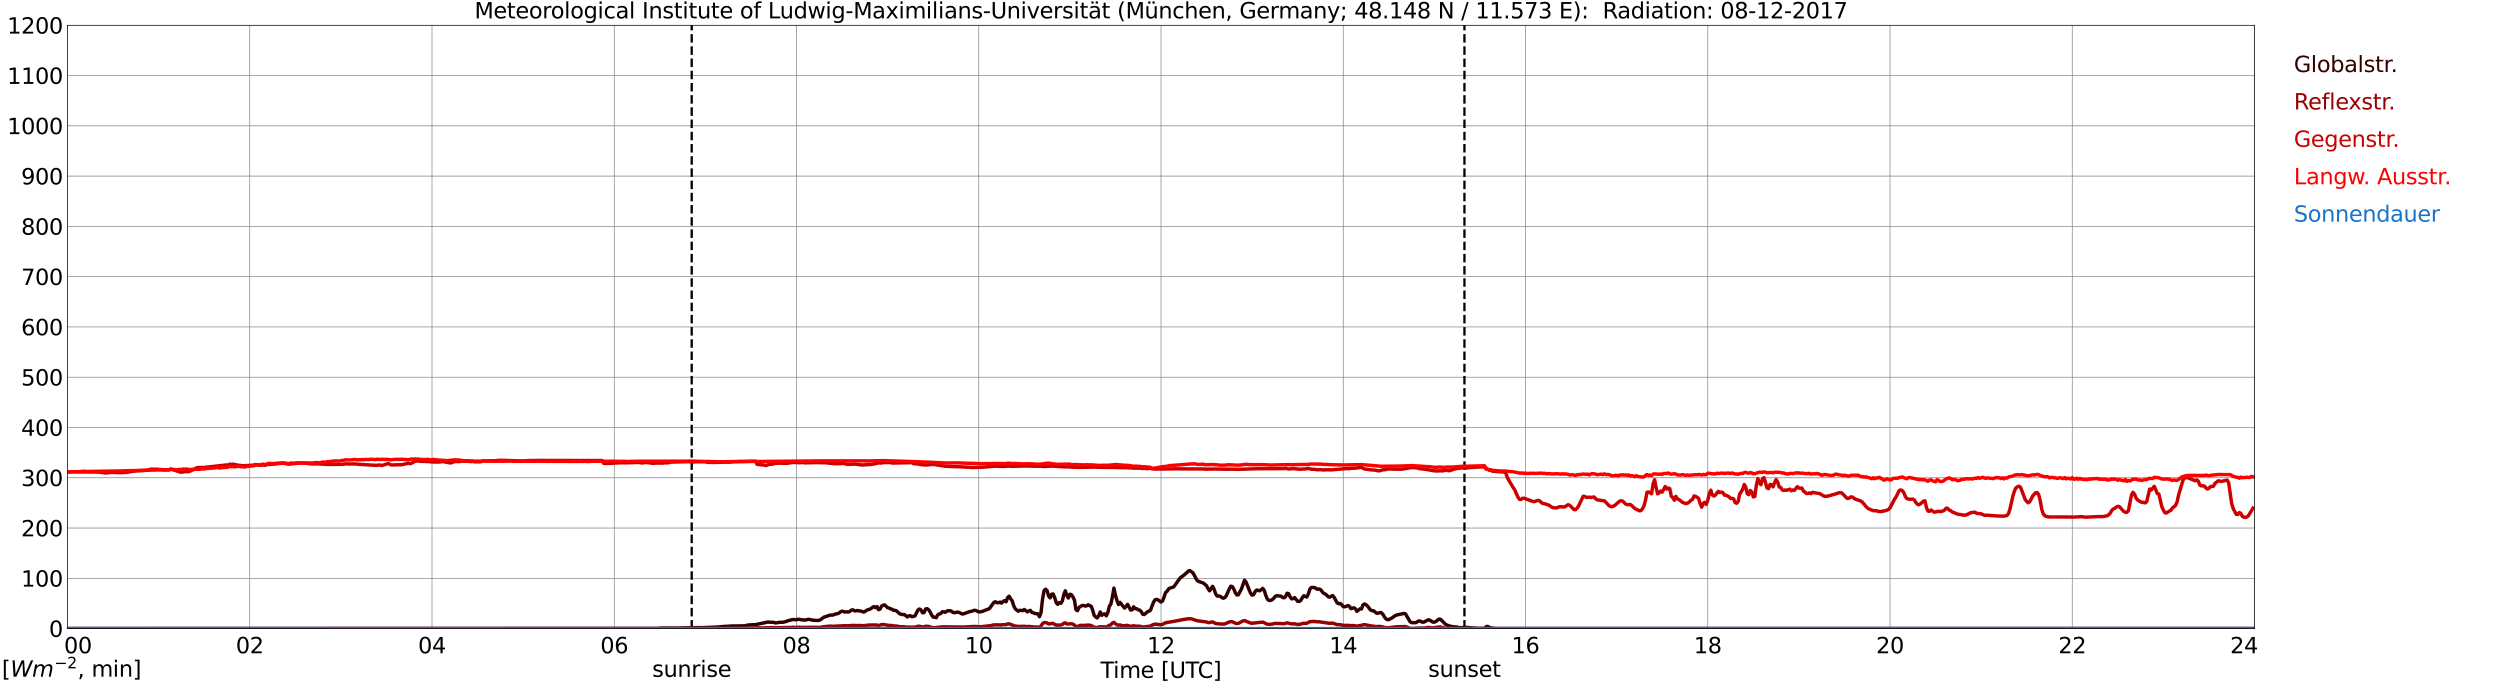 <?xml version="1.0" encoding="utf-8" standalone="no"?>
<!DOCTYPE svg PUBLIC "-//W3C//DTD SVG 1.1//EN"
  "http://www.w3.org/Graphics/SVG/1.1/DTD/svg11.dtd">
<svg xmlns:xlink="http://www.w3.org/1999/xlink" width="1085.4pt" height="296.64pt" viewBox="0 0 1085.4 296.64" xmlns="http://www.w3.org/2000/svg" version="1.1">
 <defs>
  <style type="text/css">*{stroke-linejoin: round; stroke-linecap: butt}</style>
 </defs>
 <g id="figure_1">
  <g id="patch_1">
   <path d="M 0 296.64 
L 1085.4 296.64 
L 1085.4 0 
L 0 0 
z
" style="fill: #ffffff"/>
  </g>
  <g id="axes_1">
   <g id="patch_2">
    <path d="M 29.306 272.909 
L 978.814 272.909 
L 978.814 10.976 
L 29.306 10.976 
z
" style="fill: #ffffff"/>
   </g>
   <g id="patch_3">
    <path d="M 978.814 272.909 
L 978.814 272.909 
L 978.814 10.976 
L 978.814 10.976 
z
" clip-path="url(#p924b5d4353)" style="fill: #d3d3d3; opacity: 0.25; stroke: #d3d3d3; stroke-linejoin: miter"/>
   </g>
   <g id="matplotlib.axis_1">
    <g id="xtick_1">
     <g id="line2d_1">
      <path d="M 29.306 272.909 
L 29.306 10.976 
" clip-path="url(#p924b5d4353)" style="fill: none; stroke: #808080; stroke-width: 0.3; stroke-linecap: square"/>
     </g>
     <g id="line2d_2"/>
     <g id="text_1">
      <!--    00 -->
      <g transform="translate(18.733 283.627) scale(0.095 -0.095)">
       <defs>
        <path id="DejaVuSans-20" transform="scale(0.016)"/>
        <path id="DejaVuSans-30" d="M 2034 4250 
Q 1547 4250 1301 3770 
Q 1056 3291 1056 2328 
Q 1056 1369 1301 889 
Q 1547 409 2034 409 
Q 2525 409 2770 889 
Q 3016 1369 3016 2328 
Q 3016 3291 2770 3770 
Q 2525 4250 2034 4250 
z
M 2034 4750 
Q 2819 4750 3233 4129 
Q 3647 3509 3647 2328 
Q 3647 1150 3233 529 
Q 2819 -91 2034 -91 
Q 1250 -91 836 529 
Q 422 1150 422 2328 
Q 422 3509 836 4129 
Q 1250 4750 2034 4750 
z
" transform="scale(0.016)"/>
       </defs>
       <use xlink:href="#DejaVuSans-20"/>
       <use xlink:href="#DejaVuSans-20" transform="translate(31.787 0)"/>
       <use xlink:href="#DejaVuSans-20" transform="translate(63.574 0)"/>
       <use xlink:href="#DejaVuSans-30" transform="translate(95.361 0)"/>
       <use xlink:href="#DejaVuSans-30" transform="translate(158.984 0)"/>
      </g>
     </g>
    </g>
    <g id="xtick_2">
     <g id="line2d_3">
      <path d="M 108.431 272.909 
L 108.431 10.976 
" clip-path="url(#p924b5d4353)" style="fill: none; stroke: #808080; stroke-width: 0.3; stroke-linecap: square"/>
     </g>
     <g id="line2d_4"/>
     <g id="text_2">
      <!-- 02 -->
      <g transform="translate(102.387 283.627) scale(0.095 -0.095)">
       <defs>
        <path id="DejaVuSans-32" d="M 1228 531 
L 3431 531 
L 3431 0 
L 469 0 
L 469 531 
Q 828 903 1448 1529 
Q 2069 2156 2228 2338 
Q 2531 2678 2651 2914 
Q 2772 3150 2772 3378 
Q 2772 3750 2511 3984 
Q 2250 4219 1831 4219 
Q 1534 4219 1204 4116 
Q 875 4013 500 3803 
L 500 4441 
Q 881 4594 1212 4672 
Q 1544 4750 1819 4750 
Q 2544 4750 2975 4387 
Q 3406 4025 3406 3419 
Q 3406 3131 3298 2873 
Q 3191 2616 2906 2266 
Q 2828 2175 2409 1742 
Q 1991 1309 1228 531 
z
" transform="scale(0.016)"/>
       </defs>
       <use xlink:href="#DejaVuSans-30"/>
       <use xlink:href="#DejaVuSans-32" transform="translate(63.623 0)"/>
      </g>
     </g>
    </g>
    <g id="xtick_3">
     <g id="line2d_5">
      <path d="M 187.557 272.909 
L 187.557 10.976 
" clip-path="url(#p924b5d4353)" style="fill: none; stroke: #808080; stroke-width: 0.3; stroke-linecap: square"/>
     </g>
     <g id="line2d_6"/>
     <g id="text_3">
      <!-- 04 -->
      <g transform="translate(181.513 283.627) scale(0.095 -0.095)">
       <defs>
        <path id="DejaVuSans-34" d="M 2419 4116 
L 825 1625 
L 2419 1625 
L 2419 4116 
z
M 2253 4666 
L 3047 4666 
L 3047 1625 
L 3713 1625 
L 3713 1100 
L 3047 1100 
L 3047 0 
L 2419 0 
L 2419 1100 
L 313 1100 
L 313 1709 
L 2253 4666 
z
" transform="scale(0.016)"/>
       </defs>
       <use xlink:href="#DejaVuSans-30"/>
       <use xlink:href="#DejaVuSans-34" transform="translate(63.623 0)"/>
      </g>
     </g>
    </g>
    <g id="xtick_4">
     <g id="line2d_7">
      <path d="M 266.683 272.909 
L 266.683 10.976 
" clip-path="url(#p924b5d4353)" style="fill: none; stroke: #808080; stroke-width: 0.3; stroke-linecap: square"/>
     </g>
     <g id="line2d_8"/>
     <g id="text_4">
      <!-- 06 -->
      <g transform="translate(260.638 283.627) scale(0.095 -0.095)">
       <defs>
        <path id="DejaVuSans-36" d="M 2113 2584 
Q 1688 2584 1439 2293 
Q 1191 2003 1191 1497 
Q 1191 994 1439 701 
Q 1688 409 2113 409 
Q 2538 409 2786 701 
Q 3034 994 3034 1497 
Q 3034 2003 2786 2293 
Q 2538 2584 2113 2584 
z
M 3366 4563 
L 3366 3988 
Q 3128 4100 2886 4159 
Q 2644 4219 2406 4219 
Q 1781 4219 1451 3797 
Q 1122 3375 1075 2522 
Q 1259 2794 1537 2939 
Q 1816 3084 2150 3084 
Q 2853 3084 3261 2657 
Q 3669 2231 3669 1497 
Q 3669 778 3244 343 
Q 2819 -91 2113 -91 
Q 1303 -91 875 529 
Q 447 1150 447 2328 
Q 447 3434 972 4092 
Q 1497 4750 2381 4750 
Q 2619 4750 2861 4703 
Q 3103 4656 3366 4563 
z
" transform="scale(0.016)"/>
       </defs>
       <use xlink:href="#DejaVuSans-30"/>
       <use xlink:href="#DejaVuSans-36" transform="translate(63.623 0)"/>
      </g>
     </g>
    </g>
    <g id="xtick_5">
     <g id="line2d_9">
      <path d="M 345.808 272.909 
L 345.808 10.976 
" clip-path="url(#p924b5d4353)" style="fill: none; stroke: #808080; stroke-width: 0.3; stroke-linecap: square"/>
     </g>
     <g id="line2d_10"/>
     <g id="text_5">
      <!-- 08 -->
      <g transform="translate(339.764 283.627) scale(0.095 -0.095)">
       <defs>
        <path id="DejaVuSans-38" d="M 2034 2216 
Q 1584 2216 1326 1975 
Q 1069 1734 1069 1313 
Q 1069 891 1326 650 
Q 1584 409 2034 409 
Q 2484 409 2743 651 
Q 3003 894 3003 1313 
Q 3003 1734 2745 1975 
Q 2488 2216 2034 2216 
z
M 1403 2484 
Q 997 2584 770 2862 
Q 544 3141 544 3541 
Q 544 4100 942 4425 
Q 1341 4750 2034 4750 
Q 2731 4750 3128 4425 
Q 3525 4100 3525 3541 
Q 3525 3141 3298 2862 
Q 3072 2584 2669 2484 
Q 3125 2378 3379 2068 
Q 3634 1759 3634 1313 
Q 3634 634 3220 271 
Q 2806 -91 2034 -91 
Q 1263 -91 848 271 
Q 434 634 434 1313 
Q 434 1759 690 2068 
Q 947 2378 1403 2484 
z
M 1172 3481 
Q 1172 3119 1398 2916 
Q 1625 2713 2034 2713 
Q 2441 2713 2670 2916 
Q 2900 3119 2900 3481 
Q 2900 3844 2670 4047 
Q 2441 4250 2034 4250 
Q 1625 4250 1398 4047 
Q 1172 3844 1172 3481 
z
" transform="scale(0.016)"/>
       </defs>
       <use xlink:href="#DejaVuSans-30"/>
       <use xlink:href="#DejaVuSans-38" transform="translate(63.623 0)"/>
      </g>
     </g>
    </g>
    <g id="xtick_6">
     <g id="line2d_11">
      <path d="M 424.934 272.909 
L 424.934 10.976 
" clip-path="url(#p924b5d4353)" style="fill: none; stroke: #808080; stroke-width: 0.3; stroke-linecap: square"/>
     </g>
     <g id="line2d_12"/>
     <g id="text_6">
      <!-- 10 -->
      <g transform="translate(418.89 283.627) scale(0.095 -0.095)">
       <defs>
        <path id="DejaVuSans-31" d="M 794 531 
L 1825 531 
L 1825 4091 
L 703 3866 
L 703 4441 
L 1819 4666 
L 2450 4666 
L 2450 531 
L 3481 531 
L 3481 0 
L 794 0 
L 794 531 
z
" transform="scale(0.016)"/>
       </defs>
       <use xlink:href="#DejaVuSans-31"/>
       <use xlink:href="#DejaVuSans-30" transform="translate(63.623 0)"/>
      </g>
     </g>
    </g>
    <g id="xtick_7">
     <g id="line2d_13">
      <path d="M 504.06 272.909 
L 504.06 10.976 
" clip-path="url(#p924b5d4353)" style="fill: none; stroke: #808080; stroke-width: 0.3; stroke-linecap: square"/>
     </g>
     <g id="line2d_14"/>
     <g id="text_7">
      <!-- 12 -->
      <g transform="translate(498.015 283.627) scale(0.095 -0.095)">
       <use xlink:href="#DejaVuSans-31"/>
       <use xlink:href="#DejaVuSans-32" transform="translate(63.623 0)"/>
      </g>
     </g>
    </g>
    <g id="xtick_8">
     <g id="line2d_15">
      <path d="M 583.185 272.909 
L 583.185 10.976 
" clip-path="url(#p924b5d4353)" style="fill: none; stroke: #808080; stroke-width: 0.3; stroke-linecap: square"/>
     </g>
     <g id="line2d_16"/>
     <g id="text_8">
      <!-- 14 -->
      <g transform="translate(577.141 283.627) scale(0.095 -0.095)">
       <use xlink:href="#DejaVuSans-31"/>
       <use xlink:href="#DejaVuSans-34" transform="translate(63.623 0)"/>
      </g>
     </g>
    </g>
    <g id="xtick_9">
     <g id="line2d_17">
      <path d="M 662.311 272.909 
L 662.311 10.976 
" clip-path="url(#p924b5d4353)" style="fill: none; stroke: #808080; stroke-width: 0.3; stroke-linecap: square"/>
     </g>
     <g id="line2d_18"/>
     <g id="text_9">
      <!-- 16 -->
      <g transform="translate(656.267 283.627) scale(0.095 -0.095)">
       <use xlink:href="#DejaVuSans-31"/>
       <use xlink:href="#DejaVuSans-36" transform="translate(63.623 0)"/>
      </g>
     </g>
    </g>
    <g id="xtick_10">
     <g id="line2d_19">
      <path d="M 741.437 272.909 
L 741.437 10.976 
" clip-path="url(#p924b5d4353)" style="fill: none; stroke: #808080; stroke-width: 0.3; stroke-linecap: square"/>
     </g>
     <g id="line2d_20"/>
     <g id="text_10">
      <!-- 18 -->
      <g transform="translate(735.392 283.627) scale(0.095 -0.095)">
       <use xlink:href="#DejaVuSans-31"/>
       <use xlink:href="#DejaVuSans-38" transform="translate(63.623 0)"/>
      </g>
     </g>
    </g>
    <g id="xtick_11">
     <g id="line2d_21">
      <path d="M 820.562 272.909 
L 820.562 10.976 
" clip-path="url(#p924b5d4353)" style="fill: none; stroke: #808080; stroke-width: 0.3; stroke-linecap: square"/>
     </g>
     <g id="line2d_22"/>
     <g id="text_11">
      <!-- 20 -->
      <g transform="translate(814.518 283.627) scale(0.095 -0.095)">
       <use xlink:href="#DejaVuSans-32"/>
       <use xlink:href="#DejaVuSans-30" transform="translate(63.623 0)"/>
      </g>
     </g>
    </g>
    <g id="xtick_12">
     <g id="line2d_23">
      <path d="M 899.688 272.909 
L 899.688 10.976 
" clip-path="url(#p924b5d4353)" style="fill: none; stroke: #808080; stroke-width: 0.3; stroke-linecap: square"/>
     </g>
     <g id="line2d_24"/>
     <g id="text_12">
      <!-- 22 -->
      <g transform="translate(893.644 283.627) scale(0.095 -0.095)">
       <use xlink:href="#DejaVuSans-32"/>
       <use xlink:href="#DejaVuSans-32" transform="translate(63.623 0)"/>
      </g>
     </g>
    </g>
    <g id="xtick_13">
     <g id="line2d_25">
      <path d="M 978.814 272.909 
L 978.814 10.976 
" clip-path="url(#p924b5d4353)" style="fill: none; stroke: #808080; stroke-width: 0.3; stroke-linecap: square"/>
     </g>
     <g id="line2d_26"/>
     <g id="text_13">
      <!-- 24    -->
      <g transform="translate(968.241 283.627) scale(0.095 -0.095)">
       <use xlink:href="#DejaVuSans-32"/>
       <use xlink:href="#DejaVuSans-34" transform="translate(63.623 0)"/>
       <use xlink:href="#DejaVuSans-20" transform="translate(127.246 0)"/>
       <use xlink:href="#DejaVuSans-20" transform="translate(159.033 0)"/>
       <use xlink:href="#DejaVuSans-20" transform="translate(190.82 0)"/>
      </g>
     </g>
    </g>
    <g id="text_14">
     <!-- Time [UTC] -->
     <g transform="translate(477.806 294.322) scale(0.095 -0.095)">
      <defs>
       <path id="DejaVuSans-54" d="M -19 4666 
L 3928 4666 
L 3928 4134 
L 2272 4134 
L 2272 0 
L 1638 0 
L 1638 4134 
L -19 4134 
L -19 4666 
z
" transform="scale(0.016)"/>
       <path id="DejaVuSans-69" d="M 603 3500 
L 1178 3500 
L 1178 0 
L 603 0 
L 603 3500 
z
M 603 4863 
L 1178 4863 
L 1178 4134 
L 603 4134 
L 603 4863 
z
" transform="scale(0.016)"/>
       <path id="DejaVuSans-6d" d="M 3328 2828 
Q 3544 3216 3844 3400 
Q 4144 3584 4550 3584 
Q 5097 3584 5394 3201 
Q 5691 2819 5691 2113 
L 5691 0 
L 5113 0 
L 5113 2094 
Q 5113 2597 4934 2840 
Q 4756 3084 4391 3084 
Q 3944 3084 3684 2787 
Q 3425 2491 3425 1978 
L 3425 0 
L 2847 0 
L 2847 2094 
Q 2847 2600 2669 2842 
Q 2491 3084 2119 3084 
Q 1678 3084 1418 2786 
Q 1159 2488 1159 1978 
L 1159 0 
L 581 0 
L 581 3500 
L 1159 3500 
L 1159 2956 
Q 1356 3278 1631 3431 
Q 1906 3584 2284 3584 
Q 2666 3584 2933 3390 
Q 3200 3197 3328 2828 
z
" transform="scale(0.016)"/>
       <path id="DejaVuSans-65" d="M 3597 1894 
L 3597 1613 
L 953 1613 
Q 991 1019 1311 708 
Q 1631 397 2203 397 
Q 2534 397 2845 478 
Q 3156 559 3463 722 
L 3463 178 
Q 3153 47 2828 -22 
Q 2503 -91 2169 -91 
Q 1331 -91 842 396 
Q 353 884 353 1716 
Q 353 2575 817 3079 
Q 1281 3584 2069 3584 
Q 2775 3584 3186 3129 
Q 3597 2675 3597 1894 
z
M 3022 2063 
Q 3016 2534 2758 2815 
Q 2500 3097 2075 3097 
Q 1594 3097 1305 2825 
Q 1016 2553 972 2059 
L 3022 2063 
z
" transform="scale(0.016)"/>
       <path id="DejaVuSans-5b" d="M 550 4863 
L 1875 4863 
L 1875 4416 
L 1125 4416 
L 1125 -397 
L 1875 -397 
L 1875 -844 
L 550 -844 
L 550 4863 
z
" transform="scale(0.016)"/>
       <path id="DejaVuSans-55" d="M 556 4666 
L 1191 4666 
L 1191 1831 
Q 1191 1081 1462 751 
Q 1734 422 2344 422 
Q 2950 422 3222 751 
Q 3494 1081 3494 1831 
L 3494 4666 
L 4128 4666 
L 4128 1753 
Q 4128 841 3676 375 
Q 3225 -91 2344 -91 
Q 1459 -91 1007 375 
Q 556 841 556 1753 
L 556 4666 
z
" transform="scale(0.016)"/>
       <path id="DejaVuSans-43" d="M 4122 4306 
L 4122 3641 
Q 3803 3938 3442 4084 
Q 3081 4231 2675 4231 
Q 1875 4231 1450 3742 
Q 1025 3253 1025 2328 
Q 1025 1406 1450 917 
Q 1875 428 2675 428 
Q 3081 428 3442 575 
Q 3803 722 4122 1019 
L 4122 359 
Q 3791 134 3420 21 
Q 3050 -91 2638 -91 
Q 1578 -91 968 557 
Q 359 1206 359 2328 
Q 359 3453 968 4101 
Q 1578 4750 2638 4750 
Q 3056 4750 3426 4639 
Q 3797 4528 4122 4306 
z
" transform="scale(0.016)"/>
       <path id="DejaVuSans-5d" d="M 1947 4863 
L 1947 -844 
L 622 -844 
L 622 -397 
L 1369 -397 
L 1369 4416 
L 622 4416 
L 622 4863 
L 1947 4863 
z
" transform="scale(0.016)"/>
      </defs>
      <use xlink:href="#DejaVuSans-54"/>
      <use xlink:href="#DejaVuSans-69" transform="translate(57.959 0)"/>
      <use xlink:href="#DejaVuSans-6d" transform="translate(85.742 0)"/>
      <use xlink:href="#DejaVuSans-65" transform="translate(183.154 0)"/>
      <use xlink:href="#DejaVuSans-20" transform="translate(244.678 0)"/>
      <use xlink:href="#DejaVuSans-5b" transform="translate(276.465 0)"/>
      <use xlink:href="#DejaVuSans-55" transform="translate(315.479 0)"/>
      <use xlink:href="#DejaVuSans-54" transform="translate(388.672 0)"/>
      <use xlink:href="#DejaVuSans-43" transform="translate(443.881 0)"/>
      <use xlink:href="#DejaVuSans-5d" transform="translate(513.705 0)"/>
     </g>
    </g>
   </g>
   <g id="matplotlib.axis_2">
    <g id="ytick_1">
     <g id="line2d_27">
      <path d="M 29.306 272.909 
L 978.814 272.909 
" clip-path="url(#p924b5d4353)" style="fill: none; stroke: #808080; stroke-width: 0.3; stroke-linecap: square"/>
     </g>
     <g id="line2d_28"/>
     <g id="text_15">
      <!-- 0 -->
      <g transform="translate(21.261 276.518) scale(0.095 -0.095)">
       <use xlink:href="#DejaVuSans-30"/>
      </g>
     </g>
    </g>
    <g id="ytick_2">
     <g id="line2d_29">
      <path d="M 29.306 251.081 
L 978.814 251.081 
" clip-path="url(#p924b5d4353)" style="fill: none; stroke: #808080; stroke-width: 0.3; stroke-linecap: square"/>
     </g>
     <g id="line2d_30"/>
     <g id="text_16">
      <!-- 100 -->
      <g transform="translate(9.173 254.69) scale(0.095 -0.095)">
       <use xlink:href="#DejaVuSans-31"/>
       <use xlink:href="#DejaVuSans-30" transform="translate(63.623 0)"/>
       <use xlink:href="#DejaVuSans-30" transform="translate(127.246 0)"/>
      </g>
     </g>
    </g>
    <g id="ytick_3">
     <g id="line2d_31">
      <path d="M 29.306 229.253 
L 978.814 229.253 
" clip-path="url(#p924b5d4353)" style="fill: none; stroke: #808080; stroke-width: 0.3; stroke-linecap: square"/>
     </g>
     <g id="line2d_32"/>
     <g id="text_17">
      <!-- 200 -->
      <g transform="translate(9.173 232.863) scale(0.095 -0.095)">
       <use xlink:href="#DejaVuSans-32"/>
       <use xlink:href="#DejaVuSans-30" transform="translate(63.623 0)"/>
       <use xlink:href="#DejaVuSans-30" transform="translate(127.246 0)"/>
      </g>
     </g>
    </g>
    <g id="ytick_4">
     <g id="line2d_33">
      <path d="M 29.306 207.426 
L 978.814 207.426 
" clip-path="url(#p924b5d4353)" style="fill: none; stroke: #808080; stroke-width: 0.3; stroke-linecap: square"/>
     </g>
     <g id="line2d_34"/>
     <g id="text_18">
      <!-- 300 -->
      <g transform="translate(9.173 211.035) scale(0.095 -0.095)">
       <defs>
        <path id="DejaVuSans-33" d="M 2597 2516 
Q 3050 2419 3304 2112 
Q 3559 1806 3559 1356 
Q 3559 666 3084 287 
Q 2609 -91 1734 -91 
Q 1441 -91 1130 -33 
Q 819 25 488 141 
L 488 750 
Q 750 597 1062 519 
Q 1375 441 1716 441 
Q 2309 441 2620 675 
Q 2931 909 2931 1356 
Q 2931 1769 2642 2001 
Q 2353 2234 1838 2234 
L 1294 2234 
L 1294 2753 
L 1863 2753 
Q 2328 2753 2575 2939 
Q 2822 3125 2822 3475 
Q 2822 3834 2567 4026 
Q 2313 4219 1838 4219 
Q 1578 4219 1281 4162 
Q 984 4106 628 3988 
L 628 4550 
Q 988 4650 1302 4700 
Q 1616 4750 1894 4750 
Q 2613 4750 3031 4423 
Q 3450 4097 3450 3541 
Q 3450 3153 3228 2886 
Q 3006 2619 2597 2516 
z
" transform="scale(0.016)"/>
       </defs>
       <use xlink:href="#DejaVuSans-33"/>
       <use xlink:href="#DejaVuSans-30" transform="translate(63.623 0)"/>
       <use xlink:href="#DejaVuSans-30" transform="translate(127.246 0)"/>
      </g>
     </g>
    </g>
    <g id="ytick_5">
     <g id="line2d_35">
      <path d="M 29.306 185.598 
L 978.814 185.598 
" clip-path="url(#p924b5d4353)" style="fill: none; stroke: #808080; stroke-width: 0.3; stroke-linecap: square"/>
     </g>
     <g id="line2d_36"/>
     <g id="text_19">
      <!-- 400 -->
      <g transform="translate(9.173 189.207) scale(0.095 -0.095)">
       <use xlink:href="#DejaVuSans-34"/>
       <use xlink:href="#DejaVuSans-30" transform="translate(63.623 0)"/>
       <use xlink:href="#DejaVuSans-30" transform="translate(127.246 0)"/>
      </g>
     </g>
    </g>
    <g id="ytick_6">
     <g id="line2d_37">
      <path d="M 29.306 163.77 
L 978.814 163.77 
" clip-path="url(#p924b5d4353)" style="fill: none; stroke: #808080; stroke-width: 0.3; stroke-linecap: square"/>
     </g>
     <g id="line2d_38"/>
     <g id="text_20">
      <!-- 500 -->
      <g transform="translate(9.173 167.379) scale(0.095 -0.095)">
       <defs>
        <path id="DejaVuSans-35" d="M 691 4666 
L 3169 4666 
L 3169 4134 
L 1269 4134 
L 1269 2991 
Q 1406 3038 1543 3061 
Q 1681 3084 1819 3084 
Q 2600 3084 3056 2656 
Q 3513 2228 3513 1497 
Q 3513 744 3044 326 
Q 2575 -91 1722 -91 
Q 1428 -91 1123 -41 
Q 819 9 494 109 
L 494 744 
Q 775 591 1075 516 
Q 1375 441 1709 441 
Q 2250 441 2565 725 
Q 2881 1009 2881 1497 
Q 2881 1984 2565 2268 
Q 2250 2553 1709 2553 
Q 1456 2553 1204 2497 
Q 953 2441 691 2322 
L 691 4666 
z
" transform="scale(0.016)"/>
       </defs>
       <use xlink:href="#DejaVuSans-35"/>
       <use xlink:href="#DejaVuSans-30" transform="translate(63.623 0)"/>
       <use xlink:href="#DejaVuSans-30" transform="translate(127.246 0)"/>
      </g>
     </g>
    </g>
    <g id="ytick_7">
     <g id="line2d_39">
      <path d="M 29.306 141.942 
L 978.814 141.942 
" clip-path="url(#p924b5d4353)" style="fill: none; stroke: #808080; stroke-width: 0.3; stroke-linecap: square"/>
     </g>
     <g id="line2d_40"/>
     <g id="text_21">
      <!-- 600 -->
      <g transform="translate(9.173 145.551) scale(0.095 -0.095)">
       <use xlink:href="#DejaVuSans-36"/>
       <use xlink:href="#DejaVuSans-30" transform="translate(63.623 0)"/>
       <use xlink:href="#DejaVuSans-30" transform="translate(127.246 0)"/>
      </g>
     </g>
    </g>
    <g id="ytick_8">
     <g id="line2d_41">
      <path d="M 29.306 120.114 
L 978.814 120.114 
" clip-path="url(#p924b5d4353)" style="fill: none; stroke: #808080; stroke-width: 0.3; stroke-linecap: square"/>
     </g>
     <g id="line2d_42"/>
     <g id="text_22">
      <!-- 700 -->
      <g transform="translate(9.173 123.724) scale(0.095 -0.095)">
       <defs>
        <path id="DejaVuSans-37" d="M 525 4666 
L 3525 4666 
L 3525 4397 
L 1831 0 
L 1172 0 
L 2766 4134 
L 525 4134 
L 525 4666 
z
" transform="scale(0.016)"/>
       </defs>
       <use xlink:href="#DejaVuSans-37"/>
       <use xlink:href="#DejaVuSans-30" transform="translate(63.623 0)"/>
       <use xlink:href="#DejaVuSans-30" transform="translate(127.246 0)"/>
      </g>
     </g>
    </g>
    <g id="ytick_9">
     <g id="line2d_43">
      <path d="M 29.306 98.287 
L 978.814 98.287 
" clip-path="url(#p924b5d4353)" style="fill: none; stroke: #808080; stroke-width: 0.3; stroke-linecap: square"/>
     </g>
     <g id="line2d_44"/>
     <g id="text_23">
      <!-- 800 -->
      <g transform="translate(9.173 101.896) scale(0.095 -0.095)">
       <use xlink:href="#DejaVuSans-38"/>
       <use xlink:href="#DejaVuSans-30" transform="translate(63.623 0)"/>
       <use xlink:href="#DejaVuSans-30" transform="translate(127.246 0)"/>
      </g>
     </g>
    </g>
    <g id="ytick_10">
     <g id="line2d_45">
      <path d="M 29.306 76.459 
L 978.814 76.459 
" clip-path="url(#p924b5d4353)" style="fill: none; stroke: #808080; stroke-width: 0.3; stroke-linecap: square"/>
     </g>
     <g id="line2d_46"/>
     <g id="text_24">
      <!-- 900 -->
      <g transform="translate(9.173 80.068) scale(0.095 -0.095)">
       <defs>
        <path id="DejaVuSans-39" d="M 703 97 
L 703 672 
Q 941 559 1184 500 
Q 1428 441 1663 441 
Q 2288 441 2617 861 
Q 2947 1281 2994 2138 
Q 2813 1869 2534 1725 
Q 2256 1581 1919 1581 
Q 1219 1581 811 2004 
Q 403 2428 403 3163 
Q 403 3881 828 4315 
Q 1253 4750 1959 4750 
Q 2769 4750 3195 4129 
Q 3622 3509 3622 2328 
Q 3622 1225 3098 567 
Q 2575 -91 1691 -91 
Q 1453 -91 1209 -44 
Q 966 3 703 97 
z
M 1959 2075 
Q 2384 2075 2632 2365 
Q 2881 2656 2881 3163 
Q 2881 3666 2632 3958 
Q 2384 4250 1959 4250 
Q 1534 4250 1286 3958 
Q 1038 3666 1038 3163 
Q 1038 2656 1286 2365 
Q 1534 2075 1959 2075 
z
" transform="scale(0.016)"/>
       </defs>
       <use xlink:href="#DejaVuSans-39"/>
       <use xlink:href="#DejaVuSans-30" transform="translate(63.623 0)"/>
       <use xlink:href="#DejaVuSans-30" transform="translate(127.246 0)"/>
      </g>
     </g>
    </g>
    <g id="ytick_11">
     <g id="line2d_47">
      <path d="M 29.306 54.631 
L 978.814 54.631 
" clip-path="url(#p924b5d4353)" style="fill: none; stroke: #808080; stroke-width: 0.3; stroke-linecap: square"/>
     </g>
     <g id="line2d_48"/>
     <g id="text_25">
      <!-- 1000 -->
      <g transform="translate(3.128 58.24) scale(0.095 -0.095)">
       <use xlink:href="#DejaVuSans-31"/>
       <use xlink:href="#DejaVuSans-30" transform="translate(63.623 0)"/>
       <use xlink:href="#DejaVuSans-30" transform="translate(127.246 0)"/>
       <use xlink:href="#DejaVuSans-30" transform="translate(190.869 0)"/>
      </g>
     </g>
    </g>
    <g id="ytick_12">
     <g id="line2d_49">
      <path d="M 29.306 32.803 
L 978.814 32.803 
" clip-path="url(#p924b5d4353)" style="fill: none; stroke: #808080; stroke-width: 0.3; stroke-linecap: square"/>
     </g>
     <g id="line2d_50"/>
     <g id="text_26">
      <!-- 1100 -->
      <g transform="translate(3.128 36.413) scale(0.095 -0.095)">
       <use xlink:href="#DejaVuSans-31"/>
       <use xlink:href="#DejaVuSans-31" transform="translate(63.623 0)"/>
       <use xlink:href="#DejaVuSans-30" transform="translate(127.246 0)"/>
       <use xlink:href="#DejaVuSans-30" transform="translate(190.869 0)"/>
      </g>
     </g>
    </g>
    <g id="ytick_13">
     <g id="line2d_51">
      <path d="M 29.306 10.976 
L 978.814 10.976 
" clip-path="url(#p924b5d4353)" style="fill: none; stroke: #808080; stroke-width: 0.3; stroke-linecap: square"/>
     </g>
     <g id="line2d_52"/>
     <g id="text_27">
      <!-- 1200 -->
      <g transform="translate(3.128 14.585) scale(0.095 -0.095)">
       <use xlink:href="#DejaVuSans-31"/>
       <use xlink:href="#DejaVuSans-32" transform="translate(63.623 0)"/>
       <use xlink:href="#DejaVuSans-30" transform="translate(127.246 0)"/>
       <use xlink:href="#DejaVuSans-30" transform="translate(190.869 0)"/>
      </g>
     </g>
    </g>
   </g>
   <g id="line2d_53">
    <path d="M 300.311 272.909 
L 300.311 10.976 
" clip-path="url(#p924b5d4353)" style="fill: none; stroke-dasharray: 3.7,1.6; stroke-dashoffset: 0; stroke: #000000"/>
   </g>
   <g id="line2d_54">
    <path d="M 635.804 272.909 
L 635.804 10.976 
" clip-path="url(#p924b5d4353)" style="fill: none; stroke-dasharray: 3.7,1.6; stroke-dashoffset: 0; stroke: #000000"/>
   </g>
   <g id="line2d_55">
    <path d="M 29.306 272.909 
L 285.805 272.909 
L 286.464 272.73 
L 290.42 272.688 
L 293.717 272.73 
L 297.014 272.603 
L 301.63 272.518 
L 302.949 272.477 
L 304.267 272.518 
L 311.521 272.243 
L 314.158 271.99 
L 316.136 271.885 
L 317.455 271.8 
L 323.39 271.715 
L 324.708 271.355 
L 328.005 271.187 
L 329.983 270.785 
L 333.28 270.086 
L 335.918 270.213 
L 336.577 270.425 
L 337.236 270.403 
L 338.555 270.15 
L 339.874 270.172 
L 341.193 269.875 
L 342.512 269.368 
L 343.171 269.261 
L 343.83 269.03 
L 344.49 268.986 
L 345.808 269.071 
L 346.468 268.882 
L 347.127 268.86 
L 347.787 269.071 
L 349.765 269.22 
L 350.424 268.965 
L 351.083 268.882 
L 353.062 269.283 
L 354.38 269.368 
L 355.04 269.388 
L 355.699 269.283 
L 356.359 268.965 
L 357.677 267.971 
L 359.655 267.317 
L 360.315 267.083 
L 361.634 267.02 
L 362.952 266.533 
L 363.612 266.428 
L 364.271 266.173 
L 364.93 265.623 
L 365.59 265.348 
L 366.909 265.708 
L 367.568 265.623 
L 368.227 265.708 
L 368.887 265.54 
L 369.546 264.926 
L 370.206 264.734 
L 370.865 265.138 
L 371.524 265.265 
L 372.184 265.053 
L 374.162 265.413 
L 374.821 265.73 
L 375.481 265.54 
L 376.14 265.031 
L 376.799 264.715 
L 377.459 264.544 
L 378.118 264.25 
L 378.777 263.719 
L 379.437 263.361 
L 380.096 263.826 
L 380.756 263.34 
L 381.415 264.693 
L 382.074 264.44 
L 382.734 263.169 
L 383.393 262.768 
L 384.053 262.619 
L 385.371 263.846 
L 386.031 263.975 
L 386.69 264.396 
L 387.349 264.503 
L 388.009 265.009 
L 388.668 264.99 
L 389.328 265.306 
L 390.646 266.511 
L 391.965 266.849 
L 392.624 266.808 
L 393.943 267.845 
L 394.603 267.358 
L 395.262 267.336 
L 395.921 267.76 
L 397.24 267.421 
L 398.559 264.8 
L 399.218 264.418 
L 399.878 264.819 
L 400.537 266.046 
L 401.196 265.941 
L 401.856 264.396 
L 402.515 264.269 
L 403.175 264.715 
L 403.834 265.688 
L 404.493 267.083 
L 405.153 267.93 
L 405.812 267.95 
L 406.471 268.205 
L 407.131 266.935 
L 407.79 266.555 
L 408.45 266.406 
L 409.109 265.603 
L 409.768 265.603 
L 410.428 265.815 
L 411.087 265.328 
L 411.746 265.158 
L 412.406 265.138 
L 413.065 265.328 
L 413.725 265.878 
L 414.384 266.027 
L 415.703 265.751 
L 416.362 265.878 
L 417.681 266.555 
L 418.34 266.511 
L 420.978 265.518 
L 421.637 265.455 
L 422.956 264.99 
L 423.615 265.009 
L 424.934 265.688 
L 426.253 265.54 
L 429.55 264.25 
L 430.869 262.429 
L 431.528 261.499 
L 432.187 261.266 
L 432.847 261.668 
L 433.506 261.689 
L 434.165 261.392 
L 434.825 261.86 
L 435.484 261.139 
L 436.144 260.779 
L 436.803 261.266 
L 437.462 259.469 
L 438.122 258.856 
L 438.781 259.998 
L 439.44 260.823 
L 440.1 262.96 
L 440.759 264.313 
L 442.078 265.369 
L 442.737 264.946 
L 444.056 265.094 
L 444.716 264.63 
L 446.034 265.666 
L 446.694 265.201 
L 447.353 265.009 
L 448.012 265.898 
L 448.672 266.046 
L 449.331 266.365 
L 450.65 266.511 
L 451.309 267.738 
L 451.969 265.941 
L 452.628 260.146 
L 453.287 256.422 
L 453.947 255.809 
L 454.606 256.422 
L 455.266 258.812 
L 455.925 259.574 
L 456.584 257.987 
L 457.244 257.883 
L 457.903 259.489 
L 458.563 261.626 
L 459.222 262.388 
L 459.881 261.604 
L 460.541 261.923 
L 461.2 260.991 
L 461.859 258.136 
L 462.519 256.486 
L 463.178 258.496 
L 463.838 259.616 
L 464.497 257.987 
L 465.156 258.199 
L 465.816 259.151 
L 466.475 260.526 
L 467.134 264.693 
L 467.794 265.138 
L 468.453 263.719 
L 469.772 262.894 
L 470.431 262.853 
L 471.091 263.128 
L 471.75 263.043 
L 472.409 262.556 
L 473.069 262.979 
L 473.728 263.15 
L 474.388 264.863 
L 475.047 267.188 
L 475.706 267.867 
L 476.366 268.268 
L 477.025 267.295 
L 477.685 265.708 
L 478.344 267.168 
L 479.003 266.596 
L 479.663 266.533 
L 480.322 267.358 
L 480.981 265.92 
L 481.641 263.233 
L 482.3 262.239 
L 482.96 259.151 
L 483.619 255.344 
L 484.278 258.389 
L 484.938 260.716 
L 485.597 262.451 
L 486.256 261.541 
L 488.235 263.994 
L 488.894 263.318 
L 489.553 262.388 
L 490.872 264.863 
L 491.532 264.756 
L 492.191 263.466 
L 492.85 264.25 
L 493.51 264.269 
L 494.169 264.8 
L 494.828 264.863 
L 495.488 265.559 
L 496.147 266.703 
L 496.807 266.786 
L 498.125 265.666 
L 499.444 265.031 
L 500.763 261.585 
L 501.422 260.441 
L 502.082 260.231 
L 502.741 260.441 
L 504.06 261.373 
L 504.719 260.928 
L 505.379 259.258 
L 506.038 257.247 
L 506.697 256.719 
L 507.357 255.682 
L 508.016 255.281 
L 509.335 254.942 
L 509.994 254.266 
L 511.313 252.384 
L 512.632 250.627 
L 513.291 250.269 
L 515.269 248.639 
L 515.929 247.92 
L 516.588 247.73 
L 517.907 248.682 
L 518.566 249.802 
L 519.226 251.199 
L 519.885 252.151 
L 520.544 252.489 
L 521.863 252.932 
L 522.522 253.187 
L 523.841 254.307 
L 524.501 255.578 
L 525.16 256.507 
L 526.479 254.563 
L 527.138 255.894 
L 527.797 257.883 
L 528.457 258.793 
L 529.116 258.749 
L 529.776 258.919 
L 530.435 259.406 
L 531.094 259.723 
L 531.754 259.469 
L 532.413 258.664 
L 533.732 255.597 
L 534.391 254.499 
L 535.051 254.689 
L 535.71 255.853 
L 536.369 257.418 
L 537.029 258.326 
L 537.688 258.179 
L 539.007 255.641 
L 540.326 251.939 
L 540.985 252.722 
L 542.304 256.021 
L 542.963 257.566 
L 543.623 258.389 
L 544.282 258.158 
L 544.941 256.846 
L 545.601 256.169 
L 546.919 256.507 
L 548.238 255.471 
L 548.898 256.359 
L 549.557 258.496 
L 550.216 260.102 
L 550.876 260.633 
L 551.535 260.716 
L 552.195 260.421 
L 552.854 259.956 
L 553.513 259.046 
L 554.173 258.644 
L 556.151 258.812 
L 556.81 259.362 
L 557.47 259.533 
L 558.129 259.087 
L 558.788 257.586 
L 559.448 257.734 
L 560.107 259.109 
L 560.766 259.998 
L 561.426 259.891 
L 562.085 259.469 
L 563.404 261.076 
L 564.063 261.117 
L 564.723 260.716 
L 565.382 259.552 
L 566.042 258.664 
L 567.36 259.214 
L 568.02 257.904 
L 568.679 255.809 
L 569.338 255.069 
L 570.657 255.047 
L 571.976 255.831 
L 572.635 255.704 
L 573.295 255.957 
L 574.613 257.566 
L 575.273 257.841 
L 575.932 258.326 
L 576.592 259.046 
L 577.251 259.277 
L 578.57 258.559 
L 579.229 259.343 
L 580.548 261.753 
L 581.207 262.135 
L 581.867 261.986 
L 582.526 262.536 
L 583.185 263.403 
L 583.845 263.425 
L 584.504 263.254 
L 585.164 262.894 
L 585.823 263.15 
L 586.482 264.228 
L 587.801 263.89 
L 588.46 264.313 
L 589.12 265.413 
L 590.439 264.333 
L 591.098 264.376 
L 591.757 262.619 
L 592.417 262.218 
L 593.076 262.556 
L 593.736 263.15 
L 595.054 264.863 
L 595.714 265.138 
L 596.373 265.18 
L 597.692 266.236 
L 598.351 266.216 
L 599.011 265.941 
L 599.67 265.983 
L 600.329 266.618 
L 600.989 267.718 
L 601.648 268.585 
L 602.307 269.05 
L 602.967 269.008 
L 604.286 268.31 
L 605.604 267.38 
L 606.264 267.041 
L 609.561 266.321 
L 610.22 266.533 
L 612.198 269.916 
L 612.858 270.32 
L 614.176 270.361 
L 614.836 270.298 
L 615.495 269.853 
L 616.154 269.558 
L 616.814 269.748 
L 617.473 270.128 
L 618.133 270.108 
L 620.111 269.093 
L 620.77 269.24 
L 622.089 270.108 
L 622.748 270.108 
L 623.408 269.811 
L 624.726 268.796 
L 625.386 268.86 
L 626.705 270.128 
L 627.364 270.848 
L 628.023 271.313 
L 629.342 271.8 
L 630.661 272.075 
L 632.639 272.265 
L 633.958 272.54 
L 635.276 272.435 
L 636.595 272.391 
L 641.87 272.837 
L 644.508 272.837 
L 645.167 272.097 
L 645.827 271.948 
L 647.145 272.625 
L 648.464 272.773 
L 649.123 272.909 
L 978.154 272.909 
L 978.154 272.909 
" clip-path="url(#p924b5d4353)" style="fill: none; stroke: #330000; stroke-width: 1.5; stroke-linecap: square"/>
   </g>
   <g id="line2d_56">
    <path d="M 29.306 272.909 
L 321.411 272.8 
L 329.324 272.566 
L 330.643 272.629 
L 333.28 272.525 
L 333.94 272.566 
L 334.599 272.461 
L 337.236 272.525 
L 343.171 272.418 
L 344.49 272.335 
L 345.149 272.44 
L 347.127 272.291 
L 347.787 272.418 
L 352.402 272.335 
L 353.062 272.418 
L 353.721 272.354 
L 355.04 272.398 
L 356.359 272.354 
L 357.677 272.079 
L 359.655 271.911 
L 360.315 271.804 
L 361.634 271.911 
L 366.249 271.678 
L 368.887 271.678 
L 369.546 271.551 
L 372.843 271.573 
L 374.162 271.593 
L 374.821 271.678 
L 376.799 271.403 
L 378.118 271.361 
L 380.756 271.361 
L 381.415 271.636 
L 382.734 271.149 
L 384.053 271.191 
L 385.371 271.466 
L 387.349 271.593 
L 388.009 271.741 
L 389.328 271.804 
L 390.646 272.079 
L 392.624 272.101 
L 393.284 272.271 
L 397.24 272.291 
L 398.559 271.889 
L 399.218 271.889 
L 400.537 272.208 
L 401.196 272.123 
L 401.856 271.889 
L 403.175 271.953 
L 404.493 272.418 
L 405.812 272.546 
L 406.471 272.525 
L 407.131 272.291 
L 407.79 272.313 
L 409.109 272.143 
L 417.022 272.228 
L 418.34 272.228 
L 422.956 271.975 
L 425.593 272.123 
L 430.209 271.614 
L 431.528 271.276 
L 434.825 271.32 
L 435.484 271.191 
L 436.803 271.191 
L 437.462 270.853 
L 438.122 270.853 
L 439.44 271.32 
L 440.1 271.678 
L 442.078 271.975 
L 444.716 271.911 
L 446.034 272.079 
L 446.694 271.953 
L 449.331 272.25 
L 449.991 272.186 
L 451.309 272.398 
L 451.969 271.721 
L 452.628 270.789 
L 453.287 270.303 
L 453.947 270.303 
L 454.606 270.451 
L 455.266 270.896 
L 455.925 270.853 
L 456.584 270.621 
L 457.244 270.726 
L 458.563 271.403 
L 460.541 271.361 
L 461.2 271.128 
L 461.859 270.578 
L 462.519 270.41 
L 463.178 270.916 
L 465.156 270.811 
L 465.816 270.96 
L 466.475 271.403 
L 467.134 272.06 
L 467.794 271.975 
L 469.113 271.488 
L 470.431 271.529 
L 471.75 271.466 
L 472.409 271.339 
L 473.728 271.573 
L 475.047 272.335 
L 476.366 272.481 
L 477.025 272.208 
L 477.685 272.079 
L 478.344 272.271 
L 479.003 272.101 
L 480.322 272.271 
L 481.641 271.466 
L 482.3 271.235 
L 482.96 270.451 
L 483.619 270.198 
L 484.278 270.833 
L 484.938 271.235 
L 485.597 271.466 
L 486.256 271.298 
L 486.916 271.573 
L 488.235 271.741 
L 488.894 271.51 
L 489.553 271.551 
L 490.872 271.933 
L 492.191 271.678 
L 492.85 271.848 
L 494.169 271.868 
L 494.828 271.868 
L 496.147 272.25 
L 497.466 272.101 
L 498.125 271.953 
L 498.785 271.953 
L 499.444 271.804 
L 500.763 271.149 
L 501.422 270.979 
L 502.741 271.086 
L 504.06 271.254 
L 504.719 271.064 
L 506.038 270.388 
L 511.313 269.458 
L 513.291 269.056 
L 515.929 268.633 
L 517.247 268.674 
L 518.566 269.12 
L 519.885 269.521 
L 523.841 270.028 
L 524.501 270.303 
L 525.16 270.324 
L 525.819 270.093 
L 526.479 270.028 
L 527.797 270.706 
L 530.435 270.96 
L 531.754 270.874 
L 533.073 270.303 
L 533.732 270.008 
L 534.391 269.881 
L 535.051 269.964 
L 536.369 270.578 
L 537.029 270.726 
L 537.688 270.621 
L 539.666 269.563 
L 540.326 269.414 
L 541.644 269.986 
L 542.963 270.514 
L 543.623 270.599 
L 546.26 270.283 
L 548.238 270.093 
L 548.898 270.366 
L 549.557 270.77 
L 550.216 271.001 
L 551.535 271.064 
L 552.854 270.833 
L 553.513 270.663 
L 555.491 270.685 
L 557.47 270.811 
L 558.788 270.41 
L 560.766 270.916 
L 561.426 270.811 
L 562.085 270.833 
L 563.404 271.149 
L 564.723 270.96 
L 566.042 270.578 
L 566.701 270.685 
L 567.36 270.599 
L 568.679 269.901 
L 569.998 269.818 
L 570.657 269.818 
L 571.976 269.964 
L 572.635 269.945 
L 577.251 270.621 
L 578.57 270.514 
L 580.548 271.191 
L 581.867 271.213 
L 583.185 271.51 
L 585.823 271.51 
L 586.482 271.7 
L 587.142 271.573 
L 588.46 271.721 
L 589.12 271.889 
L 589.779 271.678 
L 591.098 271.529 
L 591.757 271.254 
L 592.417 271.191 
L 595.714 271.826 
L 596.373 271.826 
L 597.032 272.016 
L 598.351 272.016 
L 599.011 271.953 
L 600.329 272.186 
L 600.989 272.418 
L 602.307 272.588 
L 604.286 272.376 
L 606.264 272.101 
L 610.22 272.038 
L 612.198 272.778 
L 613.517 272.841 
L 615.495 272.693 
L 616.814 272.673 
L 618.133 272.673 
L 620.111 272.398 
L 622.089 272.588 
L 623.408 272.418 
L 624.726 272.208 
L 625.386 272.228 
L 627.364 272.715 
L 628.683 272.904 
L 629.342 272.776 
L 636.595 272.909 
L 644.508 272.909 
L 645.167 272.629 
L 645.827 272.885 
L 649.123 272.909 
L 978.154 272.909 
L 978.154 272.909 
" clip-path="url(#p924b5d4353)" style="fill: none; stroke: #990000; stroke-width: 1.5; stroke-linecap: square"/>
   </g>
   <g id="line2d_57">
    <path d="M 29.306 204.909 
L 31.284 204.848 
L 32.603 204.845 
L 43.153 204.959 
L 45.79 205.35 
L 47.109 205.21 
L 48.428 205.075 
L 52.384 205.223 
L 55.022 205.066 
L 57.659 204.61 
L 59.637 204.396 
L 60.956 204.363 
L 64.253 204.149 
L 65.572 203.656 
L 66.89 203.739 
L 68.209 203.676 
L 68.869 203.813 
L 70.187 203.863 
L 70.847 203.977 
L 72.166 203.948 
L 73.484 203.892 
L 74.144 203.603 
L 78.1 204.909 
L 78.759 205.016 
L 80.078 204.802 
L 82.056 204.732 
L 83.375 204.14 
L 85.353 203.121 
L 86.013 202.984 
L 87.991 202.936 
L 88.65 203.069 
L 89.309 202.87 
L 97.881 201.916 
L 98.541 201.825 
L 99.2 201.894 
L 99.86 201.501 
L 100.519 201.711 
L 101.178 201.491 
L 101.838 201.7 
L 102.497 201.742 
L 103.156 201.975 
L 104.475 202.062 
L 105.135 202.226 
L 107.113 202.124 
L 109.75 201.975 
L 111.069 201.663 
L 113.047 202.023 
L 114.366 201.899 
L 115.025 202.03 
L 116.344 201.556 
L 117.003 201.689 
L 117.663 201.556 
L 118.982 201.51 
L 121.619 201.152 
L 122.278 200.995 
L 122.938 200.971 
L 123.597 201.261 
L 124.257 201.27 
L 124.916 201.456 
L 125.575 201.499 
L 130.85 200.969 
L 132.829 201.082 
L 134.147 201.32 
L 136.125 201.443 
L 137.444 201.37 
L 142.719 201.646 
L 148.654 201.589 
L 150.632 201.366 
L 151.291 201.453 
L 153.929 201.412 
L 156.566 201.639 
L 157.885 201.711 
L 162.501 201.993 
L 163.819 202.045 
L 164.479 201.866 
L 165.138 201.929 
L 165.798 202.106 
L 167.776 201.512 
L 168.435 201.229 
L 169.094 201.473 
L 169.754 201.864 
L 174.37 201.755 
L 176.348 201.34 
L 177.007 201.148 
L 178.326 201.259 
L 180.304 200.22 
L 181.623 200.085 
L 182.282 200.262 
L 186.238 200.401 
L 187.557 200.596 
L 190.854 200.589 
L 192.173 200.36 
L 194.151 200.746 
L 195.47 200.98 
L 196.129 200.875 
L 196.788 200.559 
L 197.448 200.388 
L 199.426 200.393 
L 200.085 200.242 
L 203.382 200.233 
L 204.042 200.39 
L 205.36 200.327 
L 206.02 200.513 
L 208.657 200.513 
L 209.317 200.161 
L 209.976 200.096 
L 211.295 200.133 
L 213.932 200.008 
L 214.592 200.07 
L 216.57 199.856 
L 218.548 199.856 
L 224.482 200.067 
L 228.439 200.096 
L 229.098 199.952 
L 233.714 199.91 
L 235.692 199.891 
L 240.308 199.921 
L 244.264 199.908 
L 251.517 199.943 
L 261.408 199.956 
L 262.067 201.137 
L 263.386 201.207 
L 266.023 201.1 
L 267.342 201.015 
L 268.661 200.962 
L 269.98 200.884 
L 271.298 200.949 
L 273.936 200.877 
L 274.595 200.895 
L 275.255 200.768 
L 275.914 200.831 
L 276.573 200.753 
L 277.892 200.82 
L 278.552 200.995 
L 279.211 200.975 
L 279.87 200.79 
L 281.189 200.853 
L 283.827 201.189 
L 284.486 201.045 
L 287.783 201.056 
L 288.442 200.958 
L 290.42 200.906 
L 291.08 200.631 
L 295.696 200.513 
L 298.992 200.43 
L 300.311 200.585 
L 302.289 200.489 
L 304.267 200.469 
L 306.246 200.476 
L 306.905 200.683 
L 309.543 200.796 
L 310.861 200.755 
L 312.839 200.722 
L 314.818 200.626 
L 315.477 200.593 
L 316.136 200.72 
L 318.114 200.484 
L 327.346 200.244 
L 328.005 200.268 
L 328.665 201.552 
L 329.324 201.696 
L 329.983 201.698 
L 330.643 201.831 
L 331.302 201.835 
L 332.621 202.106 
L 333.94 201.58 
L 335.258 201.523 
L 336.577 201.178 
L 338.555 201.076 
L 339.874 201.137 
L 341.852 201.128 
L 344.49 200.737 
L 347.127 200.916 
L 348.446 200.779 
L 349.105 200.945 
L 352.402 200.886 
L 353.721 200.858 
L 355.04 200.829 
L 356.359 200.912 
L 358.337 200.912 
L 362.293 201.303 
L 364.271 201.314 
L 366.249 201.172 
L 367.568 201.554 
L 368.887 201.602 
L 370.865 201.475 
L 373.502 201.774 
L 374.162 201.875 
L 378.118 201.637 
L 379.437 201.434 
L 380.096 201.246 
L 380.756 201.183 
L 381.415 200.984 
L 382.734 201.03 
L 383.393 200.825 
L 386.69 200.825 
L 387.349 201.045 
L 395.921 200.866 
L 396.581 201.309 
L 398.559 201.445 
L 399.878 201.702 
L 401.196 201.835 
L 401.856 201.905 
L 405.153 201.595 
L 410.428 202.429 
L 413.065 202.554 
L 414.384 202.606 
L 416.362 202.647 
L 422.297 202.973 
L 426.912 202.82 
L 431.528 202.41 
L 436.144 202.51 
L 436.803 202.416 
L 438.122 202.366 
L 438.781 202.355 
L 439.44 202.477 
L 444.716 202.313 
L 450.65 202.429 
L 451.969 202.407 
L 453.287 202.551 
L 456.584 202.344 
L 458.563 202.464 
L 462.519 202.726 
L 463.178 202.661 
L 466.475 202.896 
L 467.134 202.84 
L 467.794 202.936 
L 475.047 202.805 
L 477.685 202.892 
L 479.003 202.896 
L 480.322 202.916 
L 483.619 202.927 
L 487.575 203.073 
L 488.894 202.994 
L 490.213 203.119 
L 490.872 203.073 
L 492.191 203.289 
L 492.85 203.226 
L 494.169 203.272 
L 494.828 203.224 
L 496.147 203.39 
L 496.807 203.28 
L 498.125 203.47 
L 499.444 203.232 
L 500.103 203.575 
L 501.422 203.636 
L 508.016 203.601 
L 509.994 203.536 
L 516.588 203.593 
L 522.522 203.588 
L 523.182 203.693 
L 527.138 203.627 
L 532.413 203.715 
L 534.391 203.693 
L 535.71 203.726 
L 537.688 203.767 
L 545.601 203.507 
L 557.47 203.453 
L 558.129 203.322 
L 559.448 203.636 
L 560.766 203.521 
L 561.426 203.429 
L 563.404 203.638 
L 564.063 203.726 
L 566.042 203.625 
L 566.701 203.623 
L 568.02 203.355 
L 569.338 203.719 
L 570.657 203.774 
L 571.976 203.942 
L 573.295 203.898 
L 574.613 204.042 
L 575.932 203.955 
L 577.91 203.999 
L 579.889 203.835 
L 584.504 203.446 
L 585.823 203.514 
L 586.482 203.302 
L 587.801 203.322 
L 591.098 202.907 
L 592.417 203.621 
L 595.054 203.972 
L 597.032 204.116 
L 598.351 204.422 
L 599.011 204.381 
L 600.329 203.97 
L 600.989 203.966 
L 602.967 203.571 
L 606.264 203.715 
L 607.582 203.719 
L 608.901 203.665 
L 612.198 203.088 
L 612.858 202.977 
L 615.495 203.145 
L 616.154 203.429 
L 618.792 203.743 
L 622.748 204.415 
L 624.067 204.488 
L 625.386 204.402 
L 626.045 204.463 
L 627.364 204.247 
L 628.023 204.127 
L 628.683 204.335 
L 629.342 204.348 
L 631.98 203.486 
L 635.276 203.064 
L 636.595 203.2 
L 637.914 203.047 
L 639.892 202.853 
L 641.87 202.785 
L 644.508 202.685 
L 645.167 203.636 
L 645.827 203.654 
L 646.486 204.025 
L 647.145 204.049 
L 647.805 204.542 
L 649.123 204.664 
L 651.102 204.837 
L 653.08 204.952 
L 653.739 205.315 
L 654.399 207.262 
L 655.717 209.643 
L 657.695 212.841 
L 659.014 215.805 
L 659.674 216.787 
L 660.333 216.849 
L 660.992 216.362 
L 661.652 216.299 
L 665.608 217.746 
L 666.267 217.763 
L 667.586 217.255 
L 668.246 217.322 
L 669.564 218.479 
L 670.883 218.785 
L 672.202 219.215 
L 672.861 219.577 
L 673.521 220.101 
L 674.18 220.365 
L 675.499 220.548 
L 676.158 220.391 
L 676.817 220.107 
L 677.477 219.959 
L 678.796 220.129 
L 679.455 219.996 
L 680.774 219.14 
L 681.433 219.317 
L 683.411 221.253 
L 684.071 221.26 
L 684.73 220.623 
L 685.389 219.601 
L 687.368 215.447 
L 688.027 215.53 
L 688.686 215.962 
L 690.005 215.86 
L 690.664 215.986 
L 691.983 215.759 
L 693.302 216.975 
L 695.28 217.292 
L 696.599 217.449 
L 698.577 219.544 
L 699.236 219.915 
L 699.896 220.018 
L 701.215 219.339 
L 703.193 217.567 
L 703.852 217.418 
L 704.511 217.569 
L 705.83 218.868 
L 706.49 219.103 
L 707.808 219.036 
L 708.468 219.525 
L 709.786 220.793 
L 711.765 221.764 
L 712.424 221.692 
L 713.083 220.915 
L 713.743 219.634 
L 714.402 217.207 
L 715.062 213.738 
L 715.721 213.598 
L 716.38 213.911 
L 717.04 214.38 
L 717.699 210.091 
L 718.358 208.286 
L 719.018 211.717 
L 719.677 214.413 
L 720.337 214.009 
L 720.996 213.199 
L 721.655 213.673 
L 722.974 211.232 
L 723.633 212.356 
L 724.293 211.898 
L 724.952 212.16 
L 725.612 215.484 
L 726.271 216.032 
L 726.93 217.183 
L 727.59 215.497 
L 728.249 216.635 
L 728.909 216.881 
L 729.568 217.34 
L 730.227 217.955 
L 731.546 218.534 
L 732.205 218.614 
L 732.865 218.348 
L 733.524 217.846 
L 734.184 217.202 
L 734.843 216.77 
L 735.502 215.327 
L 736.162 215.502 
L 737.48 216.368 
L 738.14 218.682 
L 738.799 220.182 
L 739.459 218.573 
L 740.118 218.119 
L 740.777 218.983 
L 741.437 217.311 
L 742.096 214.371 
L 742.756 212.83 
L 743.415 214.88 
L 744.074 215.342 
L 744.734 215.013 
L 745.393 214.046 
L 746.052 213.33 
L 746.712 213.882 
L 747.371 213.633 
L 748.031 213.897 
L 748.69 214.978 
L 749.349 214.991 
L 750.668 215.672 
L 751.327 216.41 
L 751.987 216.353 
L 752.646 216.571 
L 753.306 218.184 
L 753.965 218.499 
L 754.624 217.774 
L 755.284 214.548 
L 756.602 212.442 
L 757.262 210.346 
L 757.921 211.42 
L 758.581 214.369 
L 759.24 214.753 
L 759.899 212.961 
L 760.559 213.579 
L 761.218 215.727 
L 761.878 215.532 
L 762.537 210.682 
L 763.196 207.781 
L 763.856 209.665 
L 764.515 210.44 
L 765.174 207.897 
L 765.834 207.406 
L 766.493 209.436 
L 767.153 211.843 
L 767.812 212.121 
L 768.471 210.35 
L 769.131 210.407 
L 769.79 211.361 
L 770.449 209.6 
L 771.109 208.218 
L 771.768 209.253 
L 772.428 211.383 
L 773.087 211.582 
L 773.746 212.684 
L 774.406 212.93 
L 775.065 212.719 
L 775.725 212.874 
L 777.043 212.367 
L 777.703 213.081 
L 778.362 212.741 
L 779.021 212.902 
L 780.34 211.306 
L 781 211.896 
L 781.659 211.97 
L 782.318 211.889 
L 782.978 213.245 
L 783.637 213.657 
L 784.296 214.251 
L 784.956 214.266 
L 785.615 213.998 
L 786.275 214.299 
L 786.934 213.766 
L 790.231 214.358 
L 791.55 215.233 
L 792.209 215.456 
L 792.868 215.524 
L 794.847 215.07 
L 795.506 214.825 
L 796.165 214.718 
L 798.143 214.011 
L 798.803 213.891 
L 799.462 213.95 
L 800.122 214.467 
L 801.44 215.906 
L 802.1 216.429 
L 802.759 216.301 
L 803.419 215.772 
L 804.078 215.729 
L 805.397 216.635 
L 808.034 217.589 
L 808.694 218.152 
L 810.012 219.767 
L 810.672 220.459 
L 811.331 220.924 
L 813.309 221.725 
L 814.628 221.721 
L 815.287 222.002 
L 815.947 222.006 
L 816.606 222.124 
L 817.265 221.924 
L 817.925 221.867 
L 819.244 221.498 
L 819.903 221.164 
L 820.562 220.513 
L 822.541 216.709 
L 823.2 215.757 
L 824.519 213.055 
L 825.178 212.697 
L 825.837 212.926 
L 826.497 213.777 
L 827.156 215.397 
L 827.816 216.445 
L 829.134 216.781 
L 830.453 216.691 
L 831.112 217.028 
L 831.772 218.158 
L 832.431 218.9 
L 833.091 219.156 
L 833.75 218.761 
L 835.069 217.613 
L 835.728 217.431 
L 836.388 220.345 
L 837.047 221.858 
L 837.706 222.006 
L 838.366 221.424 
L 839.684 222.33 
L 840.344 222.31 
L 841.003 222.033 
L 842.981 222.041 
L 843.641 221.799 
L 844.3 221.393 
L 844.959 220.616 
L 845.619 220.723 
L 846.278 221.456 
L 846.938 221.725 
L 847.597 222.306 
L 848.256 222.487 
L 849.575 223.111 
L 850.894 223.386 
L 851.553 223.438 
L 852.213 223.615 
L 852.872 223.672 
L 853.531 223.6 
L 854.85 222.997 
L 855.51 222.624 
L 856.828 222.415 
L 857.488 222.38 
L 858.147 222.886 
L 860.125 223.065 
L 861.444 223.678 
L 862.103 223.751 
L 862.763 223.681 
L 866.719 223.993 
L 870.016 224.1 
L 871.335 223.812 
L 871.994 223.043 
L 872.653 220.946 
L 873.972 215.118 
L 874.632 213.083 
L 875.291 211.763 
L 875.95 211.293 
L 876.61 211.128 
L 877.269 211.619 
L 879.247 216.857 
L 879.907 217.698 
L 880.566 218.267 
L 881.225 217.833 
L 882.544 215.294 
L 883.863 213.88 
L 884.522 213.884 
L 885.182 214.945 
L 885.841 217.73 
L 886.5 221.299 
L 887.16 223.216 
L 887.819 223.96 
L 888.479 224.226 
L 889.797 224.451 
L 892.435 224.445 
L 897.051 224.451 
L 899.029 224.499 
L 899.688 224.432 
L 900.347 224.508 
L 903.644 224.309 
L 905.622 224.543 
L 906.941 224.46 
L 909.579 224.357 
L 910.898 224.274 
L 912.876 224.279 
L 914.854 223.947 
L 915.513 223.484 
L 916.173 222.799 
L 916.832 221.659 
L 917.491 220.983 
L 918.151 220.673 
L 918.81 220.171 
L 919.469 219.819 
L 920.129 219.931 
L 922.107 222.113 
L 922.766 222.367 
L 923.426 222.423 
L 924.085 221.646 
L 925.404 214.919 
L 926.063 213.729 
L 926.723 214.563 
L 927.382 216.222 
L 928.041 217.032 
L 929.36 217.894 
L 930.02 218.091 
L 930.679 218.112 
L 931.338 218.348 
L 931.998 217.82 
L 933.316 212.315 
L 933.976 212.776 
L 935.295 211.13 
L 936.613 214.255 
L 937.273 214.482 
L 938.592 220.04 
L 939.251 221.478 
L 939.91 222.602 
L 940.57 222.718 
L 941.888 221.847 
L 942.548 221.511 
L 943.207 220.518 
L 943.867 220.053 
L 944.526 219.411 
L 945.185 217.992 
L 945.845 214.98 
L 947.823 208.314 
L 948.482 207.515 
L 949.142 207.399 
L 949.801 207.397 
L 953.098 208.735 
L 953.757 208.338 
L 954.417 208.903 
L 955.076 210.558 
L 955.735 210.964 
L 956.395 210.918 
L 957.054 211.029 
L 957.714 211.85 
L 958.373 212.308 
L 959.032 211.99 
L 959.692 211.256 
L 961.01 211.09 
L 961.67 209.818 
L 962.329 209.383 
L 962.989 208.781 
L 963.648 208.818 
L 964.307 209.052 
L 966.945 208.434 
L 967.604 209.678 
L 968.923 218.765 
L 969.582 220.845 
L 970.901 223.296 
L 971.561 223.377 
L 972.22 222.537 
L 972.879 222.899 
L 973.539 224.154 
L 974.198 224.517 
L 974.857 224.685 
L 975.517 224.418 
L 976.176 223.879 
L 978.154 220.625 
L 978.154 220.625 
" clip-path="url(#p924b5d4353)" style="fill: none; stroke: #cc0000; stroke-width: 1.5; stroke-linecap: square"/>
   </g>
   <g id="line2d_58">
    <path d="M 29.306 204.992 
L 31.284 204.784 
L 31.943 204.826 
L 33.262 204.765 
L 34.581 204.765 
L 35.9 204.64 
L 36.559 204.588 
L 37.878 204.691 
L 51.725 204.468 
L 53.703 204.413 
L 66.231 204.086 
L 67.55 204.075 
L 68.209 204.014 
L 69.528 204.025 
L 73.484 204.018 
L 74.144 203.752 
L 74.803 203.887 
L 75.462 203.8 
L 76.781 203.979 
L 78.1 203.789 
L 78.759 203.872 
L 79.419 203.623 
L 80.078 203.724 
L 80.737 203.601 
L 82.716 203.892 
L 83.375 203.78 
L 84.034 203.844 
L 84.694 203.721 
L 86.672 203.745 
L 87.331 203.662 
L 87.991 203.464 
L 88.65 203.641 
L 89.309 203.442 
L 93.266 203.147 
L 94.584 202.94 
L 95.244 203.232 
L 96.563 202.962 
L 97.222 203.04 
L 97.881 202.826 
L 98.541 202.925 
L 99.2 202.719 
L 99.86 202.368 
L 100.519 202.641 
L 101.178 202.506 
L 101.838 202.674 
L 103.816 202.418 
L 104.475 202.632 
L 106.453 202.754 
L 107.113 202.44 
L 107.772 202.508 
L 108.431 202.335 
L 109.75 202.294 
L 111.728 201.805 
L 112.388 201.949 
L 113.047 201.728 
L 114.366 201.519 
L 115.025 201.67 
L 115.685 201.589 
L 116.344 201.218 
L 118.982 201.235 
L 120.3 201.115 
L 120.96 201.065 
L 121.619 201.172 
L 124.257 201.08 
L 124.916 201.288 
L 125.575 201.224 
L 126.235 201.047 
L 127.553 201.091 
L 128.872 200.975 
L 130.191 201.006 
L 131.51 201.017 
L 136.125 200.978 
L 136.785 200.818 
L 138.763 200.916 
L 139.422 200.799 
L 140.082 200.567 
L 140.741 200.694 
L 141.4 200.641 
L 142.06 200.43 
L 142.719 200.504 
L 143.379 200.297 
L 144.038 200.338 
L 144.697 200.135 
L 147.335 200.168 
L 148.654 199.856 
L 149.313 199.921 
L 149.972 199.578 
L 150.632 199.696 
L 152.61 199.642 
L 153.929 199.467 
L 155.247 199.668 
L 155.907 199.574 
L 156.566 199.631 
L 157.226 199.511 
L 157.885 199.618 
L 158.544 199.476 
L 159.863 199.541 
L 161.182 199.365 
L 162.501 199.52 
L 163.16 199.498 
L 163.819 199.358 
L 164.479 199.476 
L 166.457 199.404 
L 167.116 199.524 
L 167.776 199.378 
L 169.754 199.664 
L 170.413 199.495 
L 171.073 199.513 
L 171.732 199.365 
L 172.391 199.489 
L 173.051 199.389 
L 173.71 199.502 
L 174.37 199.343 
L 175.688 199.526 
L 176.348 199.5 
L 177.007 199.646 
L 178.326 199.334 
L 178.985 199.253 
L 179.645 199.408 
L 180.304 199.205 
L 180.963 199.338 
L 181.623 199.282 
L 182.282 199.458 
L 184.92 199.511 
L 185.579 199.402 
L 186.898 199.629 
L 188.217 199.495 
L 190.195 199.705 
L 194.151 200.006 
L 197.448 199.626 
L 198.767 199.716 
L 199.426 199.696 
L 200.745 200.006 
L 202.723 200.026 
L 206.02 200.216 
L 207.998 200.19 
L 209.317 200.288 
L 209.976 200.054 
L 211.295 200.218 
L 217.229 200.231 
L 218.548 200.279 
L 219.867 200.192 
L 221.186 200.17 
L 221.845 200.111 
L 222.504 200.27 
L 224.482 200.257 
L 229.757 200.251 
L 232.395 200.253 
L 233.054 200.166 
L 233.714 200.249 
L 234.373 200.211 
L 235.033 200.303 
L 235.692 200.229 
L 236.351 200.29 
L 237.011 200.231 
L 237.67 200.321 
L 238.989 200.249 
L 240.308 200.301 
L 241.626 200.29 
L 244.923 200.305 
L 248.22 200.316 
L 250.858 200.325 
L 251.517 200.259 
L 252.176 200.329 
L 253.495 200.327 
L 254.814 200.327 
L 255.473 200.375 
L 256.792 200.266 
L 258.77 200.259 
L 260.748 200.233 
L 264.045 200.264 
L 265.364 200.227 
L 269.98 200.334 
L 270.639 200.255 
L 272.617 200.369 
L 276.573 200.244 
L 298.333 200.231 
L 299.652 200.144 
L 304.267 200.323 
L 306.905 200.345 
L 312.18 200.478 
L 314.818 200.458 
L 318.114 200.399 
L 321.411 200.338 
L 322.73 200.386 
L 324.049 200.349 
L 333.28 200.329 
L 335.258 200.297 
L 351.083 200.142 
L 357.677 200.091 
L 374.821 200.076 
L 376.799 200.12 
L 383.393 199.978 
L 399.878 200.497 
L 400.537 200.607 
L 401.856 200.593 
L 411.087 201.023 
L 412.406 201.015 
L 414.384 200.956 
L 416.362 200.978 
L 419.659 201.115 
L 422.956 201.189 
L 426.253 201.307 
L 427.572 201.272 
L 430.209 201.264 
L 431.528 201.205 
L 436.803 201.274 
L 437.462 201.111 
L 438.122 201.098 
L 438.781 201.255 
L 440.1 201.22 
L 443.397 201.379 
L 447.353 201.37 
L 450.65 201.563 
L 452.628 201.412 
L 453.947 201.163 
L 455.266 201.071 
L 457.903 201.44 
L 458.563 201.576 
L 464.497 201.486 
L 465.156 201.724 
L 467.134 201.678 
L 468.453 201.772 
L 471.091 201.844 
L 471.75 201.735 
L 472.409 201.811 
L 473.728 201.814 
L 477.025 202.049 
L 481.641 201.966 
L 484.278 201.65 
L 488.235 201.999 
L 489.553 202.034 
L 490.872 202.204 
L 491.532 202.353 
L 494.828 202.462 
L 495.488 202.626 
L 498.125 202.73 
L 499.444 202.894 
L 500.103 203.259 
L 501.422 203.254 
L 504.06 202.709 
L 506.697 202.407 
L 508.016 202.119 
L 510.654 201.942 
L 517.247 201.403 
L 517.907 201.46 
L 518.566 201.338 
L 519.885 201.615 
L 521.204 201.646 
L 521.863 201.525 
L 522.522 201.578 
L 523.182 201.79 
L 523.841 201.72 
L 524.501 201.783 
L 525.16 201.7 
L 526.479 201.709 
L 527.138 201.661 
L 527.797 201.853 
L 528.457 201.779 
L 529.776 201.977 
L 532.413 201.916 
L 533.073 201.77 
L 535.051 201.851 
L 535.71 201.842 
L 537.029 201.977 
L 539.007 201.846 
L 540.985 201.552 
L 542.304 201.75 
L 542.963 201.665 
L 544.282 201.768 
L 546.26 201.691 
L 546.919 201.757 
L 548.238 201.715 
L 550.216 201.814 
L 551.535 201.89 
L 560.107 201.709 
L 560.766 201.766 
L 562.085 201.715 
L 568.02 201.619 
L 569.338 201.456 
L 571.976 201.488 
L 573.295 201.486 
L 574.613 201.632 
L 575.932 201.63 
L 577.91 201.757 
L 582.526 201.844 
L 584.504 201.838 
L 587.801 201.779 
L 588.46 201.728 
L 589.779 201.77 
L 591.098 201.7 
L 599.67 202.431 
L 601.648 202.394 
L 607.582 202.344 
L 612.858 202.152 
L 616.814 202.381 
L 620.111 202.623 
L 620.77 202.578 
L 622.748 202.892 
L 624.067 202.859 
L 624.726 202.741 
L 626.705 202.909 
L 628.023 202.774 
L 630.001 202.8 
L 634.617 202.464 
L 644.508 202.217 
L 645.167 203.213 
L 646.486 204.13 
L 647.145 203.92 
L 647.805 204.182 
L 651.102 204.477 
L 653.739 204.533 
L 656.377 204.806 
L 657.036 204.832 
L 658.355 205.134 
L 659.014 205.186 
L 659.674 205.43 
L 660.992 205.343 
L 661.652 205.553 
L 662.311 205.387 
L 663.63 205.623 
L 664.289 205.409 
L 664.949 205.559 
L 665.608 205.437 
L 666.267 205.54 
L 669.564 205.409 
L 670.224 205.596 
L 670.883 205.481 
L 671.542 205.697 
L 672.861 205.596 
L 673.521 205.76 
L 676.158 205.671 
L 677.477 205.83 
L 678.136 205.727 
L 678.796 205.81 
L 679.455 205.74 
L 680.774 205.919 
L 681.433 206.181 
L 682.092 206.212 
L 682.752 206.057 
L 684.071 206.454 
L 684.73 206.07 
L 685.389 206.087 
L 686.049 205.961 
L 686.708 205.97 
L 687.368 205.782 
L 688.686 205.957 
L 689.346 205.843 
L 690.005 206.216 
L 690.664 205.812 
L 691.324 205.649 
L 692.643 205.784 
L 693.302 206.125 
L 695.28 205.847 
L 695.939 206.066 
L 696.599 205.71 
L 697.258 206.035 
L 698.577 206.031 
L 699.896 206.607 
L 700.555 206.55 
L 701.215 206.373 
L 701.874 206.387 
L 702.533 206.611 
L 703.193 206.229 
L 703.852 206.273 
L 704.511 206.105 
L 705.171 206.277 
L 705.83 206.177 
L 706.49 206.413 
L 707.149 206.19 
L 707.808 206.683 
L 708.468 206.496 
L 709.127 206.677 
L 709.786 206.98 
L 710.446 206.526 
L 711.105 206.899 
L 711.765 206.915 
L 713.083 207.146 
L 713.743 207.048 
L 714.402 206.419 
L 715.062 206.018 
L 715.721 206.45 
L 716.38 206.234 
L 717.04 206.555 
L 717.699 205.839 
L 718.358 205.747 
L 720.337 205.908 
L 720.996 205.773 
L 721.655 205.972 
L 722.315 205.566 
L 723.633 205.566 
L 724.293 205.363 
L 724.952 205.708 
L 725.612 205.904 
L 726.93 205.636 
L 727.59 205.83 
L 728.249 206.188 
L 729.568 206.299 
L 730.227 206.09 
L 730.887 206.096 
L 731.546 206.352 
L 732.865 206.227 
L 733.524 206.36 
L 736.162 206.068 
L 736.821 206.135 
L 737.48 206.024 
L 738.14 206.055 
L 738.799 206.264 
L 739.459 205.967 
L 740.118 206.107 
L 740.777 206.059 
L 741.437 205.487 
L 742.096 205.424 
L 742.756 205.638 
L 744.734 205.769 
L 745.393 205.437 
L 746.052 205.588 
L 747.371 205.406 
L 748.031 205.415 
L 748.69 205.588 
L 749.349 205.411 
L 750.668 205.393 
L 751.327 205.559 
L 751.987 205.332 
L 753.306 205.81 
L 753.965 205.767 
L 754.624 205.93 
L 755.284 205.644 
L 755.943 205.507 
L 756.602 205.568 
L 757.262 205.184 
L 757.921 205.075 
L 758.581 205.378 
L 759.24 205.426 
L 759.899 205.158 
L 760.559 205.35 
L 761.218 205.66 
L 761.878 205.675 
L 763.196 205.182 
L 763.856 205.011 
L 765.174 205.083 
L 765.834 204.909 
L 766.493 204.974 
L 767.153 205.286 
L 769.131 205.099 
L 769.79 205.313 
L 770.449 205.031 
L 771.109 204.981 
L 771.768 205.086 
L 772.428 205.016 
L 773.087 205.131 
L 773.746 205.365 
L 774.406 205.315 
L 775.065 205.653 
L 776.384 205.815 
L 777.043 205.535 
L 777.703 205.509 
L 778.362 205.633 
L 779.021 205.435 
L 780.34 205.258 
L 781.659 205.435 
L 782.318 205.396 
L 784.296 205.686 
L 784.956 205.531 
L 785.615 205.537 
L 786.275 205.839 
L 787.593 205.644 
L 788.253 205.756 
L 788.912 205.544 
L 790.231 205.983 
L 790.89 206.378 
L 792.209 205.981 
L 794.187 206.325 
L 794.847 206.441 
L 796.165 206.258 
L 796.825 205.86 
L 797.484 205.882 
L 798.143 206.122 
L 799.462 206.271 
L 800.122 206.45 
L 800.781 206.328 
L 802.759 206.74 
L 803.419 206.424 
L 804.078 206.297 
L 806.715 206.304 
L 808.034 206.95 
L 808.694 206.919 
L 809.353 207.194 
L 810.012 206.991 
L 810.672 207.26 
L 811.331 207.345 
L 812.65 207.842 
L 813.309 207.428 
L 813.969 207.825 
L 814.628 207.443 
L 815.287 207.537 
L 815.947 207.223 
L 817.925 208.456 
L 818.584 208.266 
L 819.244 207.856 
L 820.562 208.414 
L 821.222 208.238 
L 821.881 207.718 
L 823.2 207.594 
L 823.859 207.687 
L 824.519 207.323 
L 825.178 207.281 
L 825.837 207.046 
L 827.156 207.613 
L 827.816 207.858 
L 828.475 207.393 
L 829.134 207.305 
L 833.091 208.242 
L 833.75 208.207 
L 834.409 208.292 
L 835.728 208.316 
L 837.047 208.956 
L 837.706 208.427 
L 838.366 208.31 
L 839.025 208.729 
L 840.344 209.196 
L 841.003 208.244 
L 841.663 208.547 
L 842.322 209.028 
L 842.981 209.098 
L 843.641 208.875 
L 844.959 207.904 
L 846.278 207.476 
L 846.938 207.786 
L 847.597 208.303 
L 848.256 208.102 
L 848.916 208.222 
L 849.575 208.58 
L 850.235 208.702 
L 850.894 208.58 
L 851.553 208.124 
L 852.213 208.174 
L 852.872 208.061 
L 853.531 207.801 
L 854.85 207.958 
L 855.51 207.777 
L 856.169 207.989 
L 857.488 207.596 
L 858.147 207.701 
L 858.806 207.329 
L 859.466 207.666 
L 860.785 207.238 
L 862.103 207.677 
L 862.763 207.5 
L 864.082 207.631 
L 865.4 207.808 
L 866.06 207.506 
L 866.719 207.347 
L 868.038 207.447 
L 868.697 207.757 
L 869.357 207.426 
L 870.016 207.919 
L 870.675 207.456 
L 871.335 207.587 
L 871.994 207.096 
L 873.972 206.616 
L 874.632 206.295 
L 875.95 206.048 
L 876.61 206.201 
L 877.269 206.077 
L 877.929 206.083 
L 880.566 206.592 
L 882.544 206.135 
L 883.204 206.232 
L 884.522 205.952 
L 885.182 206.083 
L 885.841 206.478 
L 887.16 206.823 
L 887.819 207.039 
L 888.479 206.945 
L 889.138 206.972 
L 889.797 207.467 
L 890.457 207.271 
L 891.116 207.24 
L 891.775 207.465 
L 892.435 207.439 
L 893.094 207.659 
L 893.754 207.585 
L 894.413 207.362 
L 895.732 207.805 
L 896.391 207.347 
L 897.051 207.888 
L 897.71 207.583 
L 899.029 207.96 
L 899.688 207.362 
L 900.347 208.072 
L 901.007 208.011 
L 901.666 207.613 
L 902.326 208.083 
L 902.985 207.687 
L 903.644 208.045 
L 906.282 208.235 
L 906.941 207.919 
L 907.601 208.067 
L 908.26 207.858 
L 910.898 207.755 
L 911.557 208.126 
L 912.216 207.976 
L 912.876 208.1 
L 914.194 208.063 
L 914.854 208.379 
L 916.173 208.29 
L 916.832 207.91 
L 917.491 208.122 
L 918.151 207.96 
L 918.81 208.157 
L 919.469 208.523 
L 920.129 208.192 
L 920.788 208.441 
L 921.448 208.508 
L 922.107 208.79 
L 922.766 208.196 
L 923.426 208.993 
L 924.085 208.617 
L 924.745 208.829 
L 926.063 207.997 
L 926.723 208.091 
L 927.382 207.973 
L 928.041 208.296 
L 928.701 208.425 
L 929.36 208.377 
L 930.02 208.615 
L 930.679 208.32 
L 931.998 208.174 
L 933.316 207.62 
L 933.976 207.764 
L 934.635 207.735 
L 935.295 207.26 
L 936.613 207.36 
L 937.273 207.441 
L 938.592 207.943 
L 939.91 208.072 
L 940.57 207.912 
L 941.888 208.12 
L 943.207 208.63 
L 943.867 208.314 
L 944.526 208.539 
L 945.185 208.539 
L 946.504 207.711 
L 947.163 207.111 
L 948.482 206.668 
L 949.801 206.404 
L 955.735 206.417 
L 957.054 206.439 
L 957.714 206.266 
L 959.032 206.574 
L 959.692 206.371 
L 962.989 206.011 
L 968.264 206.061 
L 969.582 206.801 
L 970.901 207.201 
L 971.561 207.199 
L 972.22 207.624 
L 972.879 207.122 
L 973.539 207.445 
L 974.198 207.301 
L 974.857 207.321 
L 975.517 207.159 
L 976.176 207.319 
L 976.836 207.26 
L 977.495 206.836 
L 978.154 207.026 
L 978.154 207.026 
" clip-path="url(#p924b5d4353)" style="fill: none; stroke: #ff0000; stroke-width: 1.5; stroke-linecap: square"/>
   </g>
   <g id="line2d_59">
    <path d="M 29.306 272.909 
L 978.154 272.909 
L 978.154 272.909 
" clip-path="url(#p924b5d4353)" style="fill: none; stroke: #1773cc; stroke-width: 1.5; stroke-linecap: square"/>
   </g>
   <g id="patch_4">
    <path d="M 29.306 272.909 
L 29.306 10.976 
" style="fill: none; stroke: #000000; stroke-width: 0.3; stroke-linejoin: miter; stroke-linecap: square"/>
   </g>
   <g id="patch_5">
    <path d="M 978.814 272.909 
L 978.814 10.976 
" style="fill: none; stroke: #000000; stroke-width: 0.3; stroke-linejoin: miter; stroke-linecap: square"/>
   </g>
   <g id="patch_6">
    <path d="M 29.306 272.909 
L 978.814 272.909 
" style="fill: none; stroke: #000000; stroke-width: 0.3; stroke-linejoin: miter; stroke-linecap: square"/>
   </g>
   <g id="patch_7">
    <path d="M 29.306 10.976 
L 978.814 10.976 
" style="fill: none; stroke: #000000; stroke-width: 0.3; stroke-linejoin: miter; stroke-linecap: square"/>
   </g>
   <g id="text_28">
    <!-- sunrise -->
    <g transform="translate(283.147 293.863) scale(0.095 -0.095)">
     <defs>
      <path id="DejaVuSans-73" d="M 2834 3397 
L 2834 2853 
Q 2591 2978 2328 3040 
Q 2066 3103 1784 3103 
Q 1356 3103 1142 2972 
Q 928 2841 928 2578 
Q 928 2378 1081 2264 
Q 1234 2150 1697 2047 
L 1894 2003 
Q 2506 1872 2764 1633 
Q 3022 1394 3022 966 
Q 3022 478 2636 193 
Q 2250 -91 1575 -91 
Q 1294 -91 989 -36 
Q 684 19 347 128 
L 347 722 
Q 666 556 975 473 
Q 1284 391 1588 391 
Q 1994 391 2212 530 
Q 2431 669 2431 922 
Q 2431 1156 2273 1281 
Q 2116 1406 1581 1522 
L 1381 1569 
Q 847 1681 609 1914 
Q 372 2147 372 2553 
Q 372 3047 722 3315 
Q 1072 3584 1716 3584 
Q 2034 3584 2315 3537 
Q 2597 3491 2834 3397 
z
" transform="scale(0.016)"/>
      <path id="DejaVuSans-75" d="M 544 1381 
L 544 3500 
L 1119 3500 
L 1119 1403 
Q 1119 906 1312 657 
Q 1506 409 1894 409 
Q 2359 409 2629 706 
Q 2900 1003 2900 1516 
L 2900 3500 
L 3475 3500 
L 3475 0 
L 2900 0 
L 2900 538 
Q 2691 219 2414 64 
Q 2138 -91 1772 -91 
Q 1169 -91 856 284 
Q 544 659 544 1381 
z
M 1991 3584 
L 1991 3584 
z
" transform="scale(0.016)"/>
      <path id="DejaVuSans-6e" d="M 3513 2113 
L 3513 0 
L 2938 0 
L 2938 2094 
Q 2938 2591 2744 2837 
Q 2550 3084 2163 3084 
Q 1697 3084 1428 2787 
Q 1159 2491 1159 1978 
L 1159 0 
L 581 0 
L 581 3500 
L 1159 3500 
L 1159 2956 
Q 1366 3272 1645 3428 
Q 1925 3584 2291 3584 
Q 2894 3584 3203 3211 
Q 3513 2838 3513 2113 
z
" transform="scale(0.016)"/>
      <path id="DejaVuSans-72" d="M 2631 2963 
Q 2534 3019 2420 3045 
Q 2306 3072 2169 3072 
Q 1681 3072 1420 2755 
Q 1159 2438 1159 1844 
L 1159 0 
L 581 0 
L 581 3500 
L 1159 3500 
L 1159 2956 
Q 1341 3275 1631 3429 
Q 1922 3584 2338 3584 
Q 2397 3584 2469 3576 
Q 2541 3569 2628 3553 
L 2631 2963 
z
" transform="scale(0.016)"/>
     </defs>
     <use xlink:href="#DejaVuSans-73"/>
     <use xlink:href="#DejaVuSans-75" transform="translate(52.1 0)"/>
     <use xlink:href="#DejaVuSans-6e" transform="translate(115.479 0)"/>
     <use xlink:href="#DejaVuSans-72" transform="translate(178.857 0)"/>
     <use xlink:href="#DejaVuSans-69" transform="translate(219.971 0)"/>
     <use xlink:href="#DejaVuSans-73" transform="translate(247.754 0)"/>
     <use xlink:href="#DejaVuSans-65" transform="translate(299.854 0)"/>
    </g>
   </g>
   <g id="text_29">
    <!-- sunset -->
    <g transform="translate(620.05 293.863) scale(0.095 -0.095)">
     <defs>
      <path id="DejaVuSans-74" d="M 1172 4494 
L 1172 3500 
L 2356 3500 
L 2356 3053 
L 1172 3053 
L 1172 1153 
Q 1172 725 1289 603 
Q 1406 481 1766 481 
L 2356 481 
L 2356 0 
L 1766 0 
Q 1100 0 847 248 
Q 594 497 594 1153 
L 594 3053 
L 172 3053 
L 172 3500 
L 594 3500 
L 594 4494 
L 1172 4494 
z
" transform="scale(0.016)"/>
     </defs>
     <use xlink:href="#DejaVuSans-73"/>
     <use xlink:href="#DejaVuSans-75" transform="translate(52.1 0)"/>
     <use xlink:href="#DejaVuSans-6e" transform="translate(115.479 0)"/>
     <use xlink:href="#DejaVuSans-73" transform="translate(178.857 0)"/>
     <use xlink:href="#DejaVuSans-65" transform="translate(230.957 0)"/>
     <use xlink:href="#DejaVuSans-74" transform="translate(292.48 0)"/>
    </g>
   </g>
   <g id="text_30">
    <!-- [$Wm^{-2}$, min] -->
    <g transform="translate(0.821 293.863) scale(0.095 -0.095)">
     <defs>
      <path id="DejaVuSans-Oblique-57" d="M 616 4666 
L 1228 4666 
L 1453 697 
L 3213 4666 
L 3916 4666 
L 4147 697 
L 5888 4666 
L 6528 4666 
L 4453 0 
L 3659 0 
L 3444 3891 
L 1697 0 
L 903 0 
L 616 4666 
z
" transform="scale(0.016)"/>
      <path id="DejaVuSans-Oblique-6d" d="M 5747 2113 
L 5338 0 
L 4763 0 
L 5166 2094 
Q 5191 2228 5203 2325 
Q 5216 2422 5216 2491 
Q 5216 2772 5059 2928 
Q 4903 3084 4622 3084 
Q 4203 3084 3875 2770 
Q 3547 2456 3450 1953 
L 3066 0 
L 2491 0 
L 2900 2094 
Q 2925 2209 2937 2307 
Q 2950 2406 2950 2484 
Q 2950 2769 2794 2926 
Q 2638 3084 2363 3084 
Q 1938 3084 1609 2770 
Q 1281 2456 1184 1953 
L 800 0 
L 225 0 
L 909 3500 
L 1484 3500 
L 1375 2956 
Q 1609 3263 1923 3423 
Q 2238 3584 2597 3584 
Q 2978 3584 3223 3384 
Q 3469 3184 3519 2828 
Q 3781 3197 4126 3390 
Q 4472 3584 4856 3584 
Q 5306 3584 5551 3325 
Q 5797 3066 5797 2591 
Q 5797 2488 5784 2364 
Q 5772 2241 5747 2113 
z
" transform="scale(0.016)"/>
      <path id="DejaVuSans-2212" d="M 678 2272 
L 4684 2272 
L 4684 1741 
L 678 1741 
L 678 2272 
z
" transform="scale(0.016)"/>
      <path id="DejaVuSans-2c" d="M 750 794 
L 1409 794 
L 1409 256 
L 897 -744 
L 494 -744 
L 750 256 
L 750 794 
z
" transform="scale(0.016)"/>
     </defs>
     <use xlink:href="#DejaVuSans-5b" transform="translate(0 0.766)"/>
     <use xlink:href="#DejaVuSans-Oblique-57" transform="translate(39.014 0.766)"/>
     <use xlink:href="#DejaVuSans-Oblique-6d" transform="translate(137.891 0.766)"/>
     <use xlink:href="#DejaVuSans-2212" transform="translate(239.953 39.047) scale(0.7)"/>
     <use xlink:href="#DejaVuSans-32" transform="translate(298.605 39.047) scale(0.7)"/>
     <use xlink:href="#DejaVuSans-2c" transform="translate(345.875 0.766)"/>
     <use xlink:href="#DejaVuSans-20" transform="translate(377.663 0.766)"/>
     <use xlink:href="#DejaVuSans-6d" transform="translate(409.45 0.766)"/>
     <use xlink:href="#DejaVuSans-69" transform="translate(506.862 0.766)"/>
     <use xlink:href="#DejaVuSans-6e" transform="translate(534.645 0.766)"/>
     <use xlink:href="#DejaVuSans-5d" transform="translate(598.024 0.766)"/>
    </g>
   </g>
   <g id="text_31">
    <!-- Globalstr. -->
    <g style="fill: #330000" transform="translate(995.905 31.291) scale(0.095 -0.095)">
     <defs>
      <path id="DejaVuSans-47" d="M 3809 666 
L 3809 1919 
L 2778 1919 
L 2778 2438 
L 4434 2438 
L 4434 434 
Q 4069 175 3628 42 
Q 3188 -91 2688 -91 
Q 1594 -91 976 548 
Q 359 1188 359 2328 
Q 359 3472 976 4111 
Q 1594 4750 2688 4750 
Q 3144 4750 3555 4637 
Q 3966 4525 4313 4306 
L 4313 3634 
Q 3963 3931 3569 4081 
Q 3175 4231 2741 4231 
Q 1884 4231 1454 3753 
Q 1025 3275 1025 2328 
Q 1025 1384 1454 906 
Q 1884 428 2741 428 
Q 3075 428 3337 486 
Q 3600 544 3809 666 
z
" transform="scale(0.016)"/>
      <path id="DejaVuSans-6c" d="M 603 4863 
L 1178 4863 
L 1178 0 
L 603 0 
L 603 4863 
z
" transform="scale(0.016)"/>
      <path id="DejaVuSans-6f" d="M 1959 3097 
Q 1497 3097 1228 2736 
Q 959 2375 959 1747 
Q 959 1119 1226 758 
Q 1494 397 1959 397 
Q 2419 397 2687 759 
Q 2956 1122 2956 1747 
Q 2956 2369 2687 2733 
Q 2419 3097 1959 3097 
z
M 1959 3584 
Q 2709 3584 3137 3096 
Q 3566 2609 3566 1747 
Q 3566 888 3137 398 
Q 2709 -91 1959 -91 
Q 1206 -91 779 398 
Q 353 888 353 1747 
Q 353 2609 779 3096 
Q 1206 3584 1959 3584 
z
" transform="scale(0.016)"/>
      <path id="DejaVuSans-62" d="M 3116 1747 
Q 3116 2381 2855 2742 
Q 2594 3103 2138 3103 
Q 1681 3103 1420 2742 
Q 1159 2381 1159 1747 
Q 1159 1113 1420 752 
Q 1681 391 2138 391 
Q 2594 391 2855 752 
Q 3116 1113 3116 1747 
z
M 1159 2969 
Q 1341 3281 1617 3432 
Q 1894 3584 2278 3584 
Q 2916 3584 3314 3078 
Q 3713 2572 3713 1747 
Q 3713 922 3314 415 
Q 2916 -91 2278 -91 
Q 1894 -91 1617 61 
Q 1341 213 1159 525 
L 1159 0 
L 581 0 
L 581 4863 
L 1159 4863 
L 1159 2969 
z
" transform="scale(0.016)"/>
      <path id="DejaVuSans-61" d="M 2194 1759 
Q 1497 1759 1228 1600 
Q 959 1441 959 1056 
Q 959 750 1161 570 
Q 1363 391 1709 391 
Q 2188 391 2477 730 
Q 2766 1069 2766 1631 
L 2766 1759 
L 2194 1759 
z
M 3341 1997 
L 3341 0 
L 2766 0 
L 2766 531 
Q 2569 213 2275 61 
Q 1981 -91 1556 -91 
Q 1019 -91 701 211 
Q 384 513 384 1019 
Q 384 1609 779 1909 
Q 1175 2209 1959 2209 
L 2766 2209 
L 2766 2266 
Q 2766 2663 2505 2880 
Q 2244 3097 1772 3097 
Q 1472 3097 1187 3025 
Q 903 2953 641 2809 
L 641 3341 
Q 956 3463 1253 3523 
Q 1550 3584 1831 3584 
Q 2591 3584 2966 3190 
Q 3341 2797 3341 1997 
z
" transform="scale(0.016)"/>
      <path id="DejaVuSans-2e" d="M 684 794 
L 1344 794 
L 1344 0 
L 684 0 
L 684 794 
z
" transform="scale(0.016)"/>
     </defs>
     <use xlink:href="#DejaVuSans-47"/>
     <use xlink:href="#DejaVuSans-6c" transform="translate(77.49 0)"/>
     <use xlink:href="#DejaVuSans-6f" transform="translate(105.273 0)"/>
     <use xlink:href="#DejaVuSans-62" transform="translate(166.455 0)"/>
     <use xlink:href="#DejaVuSans-61" transform="translate(229.932 0)"/>
     <use xlink:href="#DejaVuSans-6c" transform="translate(291.211 0)"/>
     <use xlink:href="#DejaVuSans-73" transform="translate(318.994 0)"/>
     <use xlink:href="#DejaVuSans-74" transform="translate(371.094 0)"/>
     <use xlink:href="#DejaVuSans-72" transform="translate(410.303 0)"/>
     <use xlink:href="#DejaVuSans-2e" transform="translate(442.291 0)"/>
    </g>
   </g>
   <g id="text_32">
    <!-- Reflexstr. -->
    <g style="fill: #990000" transform="translate(995.905 47.531) scale(0.095 -0.095)">
     <defs>
      <path id="DejaVuSans-52" d="M 2841 2188 
Q 3044 2119 3236 1894 
Q 3428 1669 3622 1275 
L 4263 0 
L 3584 0 
L 2988 1197 
Q 2756 1666 2539 1819 
Q 2322 1972 1947 1972 
L 1259 1972 
L 1259 0 
L 628 0 
L 628 4666 
L 2053 4666 
Q 2853 4666 3247 4331 
Q 3641 3997 3641 3322 
Q 3641 2881 3436 2590 
Q 3231 2300 2841 2188 
z
M 1259 4147 
L 1259 2491 
L 2053 2491 
Q 2509 2491 2742 2702 
Q 2975 2913 2975 3322 
Q 2975 3731 2742 3939 
Q 2509 4147 2053 4147 
L 1259 4147 
z
" transform="scale(0.016)"/>
      <path id="DejaVuSans-66" d="M 2375 4863 
L 2375 4384 
L 1825 4384 
Q 1516 4384 1395 4259 
Q 1275 4134 1275 3809 
L 1275 3500 
L 2222 3500 
L 2222 3053 
L 1275 3053 
L 1275 0 
L 697 0 
L 697 3053 
L 147 3053 
L 147 3500 
L 697 3500 
L 697 3744 
Q 697 4328 969 4595 
Q 1241 4863 1831 4863 
L 2375 4863 
z
" transform="scale(0.016)"/>
      <path id="DejaVuSans-78" d="M 3513 3500 
L 2247 1797 
L 3578 0 
L 2900 0 
L 1881 1375 
L 863 0 
L 184 0 
L 1544 1831 
L 300 3500 
L 978 3500 
L 1906 2253 
L 2834 3500 
L 3513 3500 
z
" transform="scale(0.016)"/>
     </defs>
     <use xlink:href="#DejaVuSans-52"/>
     <use xlink:href="#DejaVuSans-65" transform="translate(64.982 0)"/>
     <use xlink:href="#DejaVuSans-66" transform="translate(126.506 0)"/>
     <use xlink:href="#DejaVuSans-6c" transform="translate(161.711 0)"/>
     <use xlink:href="#DejaVuSans-65" transform="translate(189.494 0)"/>
     <use xlink:href="#DejaVuSans-78" transform="translate(249.268 0)"/>
     <use xlink:href="#DejaVuSans-73" transform="translate(308.447 0)"/>
     <use xlink:href="#DejaVuSans-74" transform="translate(360.547 0)"/>
     <use xlink:href="#DejaVuSans-72" transform="translate(399.756 0)"/>
     <use xlink:href="#DejaVuSans-2e" transform="translate(431.744 0)"/>
    </g>
   </g>
   <g id="text_33">
    <!-- Gegenstr. -->
    <g style="fill: #cc0000" transform="translate(995.905 63.771) scale(0.095 -0.095)">
     <defs>
      <path id="DejaVuSans-67" d="M 2906 1791 
Q 2906 2416 2648 2759 
Q 2391 3103 1925 3103 
Q 1463 3103 1205 2759 
Q 947 2416 947 1791 
Q 947 1169 1205 825 
Q 1463 481 1925 481 
Q 2391 481 2648 825 
Q 2906 1169 2906 1791 
z
M 3481 434 
Q 3481 -459 3084 -895 
Q 2688 -1331 1869 -1331 
Q 1566 -1331 1297 -1286 
Q 1028 -1241 775 -1147 
L 775 -588 
Q 1028 -725 1275 -790 
Q 1522 -856 1778 -856 
Q 2344 -856 2625 -561 
Q 2906 -266 2906 331 
L 2906 616 
Q 2728 306 2450 153 
Q 2172 0 1784 0 
Q 1141 0 747 490 
Q 353 981 353 1791 
Q 353 2603 747 3093 
Q 1141 3584 1784 3584 
Q 2172 3584 2450 3431 
Q 2728 3278 2906 2969 
L 2906 3500 
L 3481 3500 
L 3481 434 
z
" transform="scale(0.016)"/>
     </defs>
     <use xlink:href="#DejaVuSans-47"/>
     <use xlink:href="#DejaVuSans-65" transform="translate(77.49 0)"/>
     <use xlink:href="#DejaVuSans-67" transform="translate(139.014 0)"/>
     <use xlink:href="#DejaVuSans-65" transform="translate(202.49 0)"/>
     <use xlink:href="#DejaVuSans-6e" transform="translate(264.014 0)"/>
     <use xlink:href="#DejaVuSans-73" transform="translate(327.393 0)"/>
     <use xlink:href="#DejaVuSans-74" transform="translate(379.492 0)"/>
     <use xlink:href="#DejaVuSans-72" transform="translate(418.701 0)"/>
     <use xlink:href="#DejaVuSans-2e" transform="translate(450.689 0)"/>
    </g>
   </g>
   <g id="text_34">
    <!-- Langw. Ausstr. -->
    <g style="fill: #ff0000" transform="translate(995.905 80.01) scale(0.095 -0.095)">
     <defs>
      <path id="DejaVuSans-4c" d="M 628 4666 
L 1259 4666 
L 1259 531 
L 3531 531 
L 3531 0 
L 628 0 
L 628 4666 
z
" transform="scale(0.016)"/>
      <path id="DejaVuSans-77" d="M 269 3500 
L 844 3500 
L 1563 769 
L 2278 3500 
L 2956 3500 
L 3675 769 
L 4391 3500 
L 4966 3500 
L 4050 0 
L 3372 0 
L 2619 2869 
L 1863 0 
L 1184 0 
L 269 3500 
z
" transform="scale(0.016)"/>
      <path id="DejaVuSans-41" d="M 2188 4044 
L 1331 1722 
L 3047 1722 
L 2188 4044 
z
M 1831 4666 
L 2547 4666 
L 4325 0 
L 3669 0 
L 3244 1197 
L 1141 1197 
L 716 0 
L 50 0 
L 1831 4666 
z
" transform="scale(0.016)"/>
     </defs>
     <use xlink:href="#DejaVuSans-4c"/>
     <use xlink:href="#DejaVuSans-61" transform="translate(55.713 0)"/>
     <use xlink:href="#DejaVuSans-6e" transform="translate(116.992 0)"/>
     <use xlink:href="#DejaVuSans-67" transform="translate(180.371 0)"/>
     <use xlink:href="#DejaVuSans-77" transform="translate(243.848 0)"/>
     <use xlink:href="#DejaVuSans-2e" transform="translate(316.51 0)"/>
     <use xlink:href="#DejaVuSans-20" transform="translate(348.297 0)"/>
     <use xlink:href="#DejaVuSans-41" transform="translate(380.084 0)"/>
     <use xlink:href="#DejaVuSans-75" transform="translate(448.492 0)"/>
     <use xlink:href="#DejaVuSans-73" transform="translate(511.871 0)"/>
     <use xlink:href="#DejaVuSans-73" transform="translate(563.971 0)"/>
     <use xlink:href="#DejaVuSans-74" transform="translate(616.07 0)"/>
     <use xlink:href="#DejaVuSans-72" transform="translate(655.279 0)"/>
     <use xlink:href="#DejaVuSans-2e" transform="translate(687.268 0)"/>
    </g>
   </g>
   <g id="text_35">
    <!-- Sonnendauer -->
    <g style="fill: #1773cc" transform="translate(995.905 96.25) scale(0.095 -0.095)">
     <defs>
      <path id="DejaVuSans-53" d="M 3425 4513 
L 3425 3897 
Q 3066 4069 2747 4153 
Q 2428 4238 2131 4238 
Q 1616 4238 1336 4038 
Q 1056 3838 1056 3469 
Q 1056 3159 1242 3001 
Q 1428 2844 1947 2747 
L 2328 2669 
Q 3034 2534 3370 2195 
Q 3706 1856 3706 1288 
Q 3706 609 3251 259 
Q 2797 -91 1919 -91 
Q 1588 -91 1214 -16 
Q 841 59 441 206 
L 441 856 
Q 825 641 1194 531 
Q 1563 422 1919 422 
Q 2459 422 2753 634 
Q 3047 847 3047 1241 
Q 3047 1584 2836 1778 
Q 2625 1972 2144 2069 
L 1759 2144 
Q 1053 2284 737 2584 
Q 422 2884 422 3419 
Q 422 4038 858 4394 
Q 1294 4750 2059 4750 
Q 2388 4750 2728 4690 
Q 3069 4631 3425 4513 
z
" transform="scale(0.016)"/>
      <path id="DejaVuSans-64" d="M 2906 2969 
L 2906 4863 
L 3481 4863 
L 3481 0 
L 2906 0 
L 2906 525 
Q 2725 213 2448 61 
Q 2172 -91 1784 -91 
Q 1150 -91 751 415 
Q 353 922 353 1747 
Q 353 2572 751 3078 
Q 1150 3584 1784 3584 
Q 2172 3584 2448 3432 
Q 2725 3281 2906 2969 
z
M 947 1747 
Q 947 1113 1208 752 
Q 1469 391 1925 391 
Q 2381 391 2643 752 
Q 2906 1113 2906 1747 
Q 2906 2381 2643 2742 
Q 2381 3103 1925 3103 
Q 1469 3103 1208 2742 
Q 947 2381 947 1747 
z
" transform="scale(0.016)"/>
     </defs>
     <use xlink:href="#DejaVuSans-53"/>
     <use xlink:href="#DejaVuSans-6f" transform="translate(63.477 0)"/>
     <use xlink:href="#DejaVuSans-6e" transform="translate(124.658 0)"/>
     <use xlink:href="#DejaVuSans-6e" transform="translate(188.037 0)"/>
     <use xlink:href="#DejaVuSans-65" transform="translate(251.416 0)"/>
     <use xlink:href="#DejaVuSans-6e" transform="translate(312.939 0)"/>
     <use xlink:href="#DejaVuSans-64" transform="translate(376.318 0)"/>
     <use xlink:href="#DejaVuSans-61" transform="translate(439.795 0)"/>
     <use xlink:href="#DejaVuSans-75" transform="translate(501.074 0)"/>
     <use xlink:href="#DejaVuSans-65" transform="translate(564.453 0)"/>
     <use xlink:href="#DejaVuSans-72" transform="translate(625.977 0)"/>
    </g>
   </g>
   <g id="text_36">
    <!-- Meteorological Institute of Ludwig-Maximilians-Universität (München, Germany; 48.148 N / 11.573 E):  Radiation: 08-12-2017 -->
    <g transform="translate(206.01 7.976) scale(0.095 -0.095)">
     <defs>
      <path id="DejaVuSans-4d" d="M 628 4666 
L 1569 4666 
L 2759 1491 
L 3956 4666 
L 4897 4666 
L 4897 0 
L 4281 0 
L 4281 4097 
L 3078 897 
L 2444 897 
L 1241 4097 
L 1241 0 
L 628 0 
L 628 4666 
z
" transform="scale(0.016)"/>
      <path id="DejaVuSans-63" d="M 3122 3366 
L 3122 2828 
Q 2878 2963 2633 3030 
Q 2388 3097 2138 3097 
Q 1578 3097 1268 2742 
Q 959 2388 959 1747 
Q 959 1106 1268 751 
Q 1578 397 2138 397 
Q 2388 397 2633 464 
Q 2878 531 3122 666 
L 3122 134 
Q 2881 22 2623 -34 
Q 2366 -91 2075 -91 
Q 1284 -91 818 406 
Q 353 903 353 1747 
Q 353 2603 823 3093 
Q 1294 3584 2113 3584 
Q 2378 3584 2631 3529 
Q 2884 3475 3122 3366 
z
" transform="scale(0.016)"/>
      <path id="DejaVuSans-49" d="M 628 4666 
L 1259 4666 
L 1259 0 
L 628 0 
L 628 4666 
z
" transform="scale(0.016)"/>
      <path id="DejaVuSans-2d" d="M 313 2009 
L 1997 2009 
L 1997 1497 
L 313 1497 
L 313 2009 
z
" transform="scale(0.016)"/>
      <path id="DejaVuSans-76" d="M 191 3500 
L 800 3500 
L 1894 563 
L 2988 3500 
L 3597 3500 
L 2284 0 
L 1503 0 
L 191 3500 
z
" transform="scale(0.016)"/>
      <path id="DejaVuSans-e4" d="M 2194 1759 
Q 1497 1759 1228 1600 
Q 959 1441 959 1056 
Q 959 750 1161 570 
Q 1363 391 1709 391 
Q 2188 391 2477 730 
Q 2766 1069 2766 1631 
L 2766 1759 
L 2194 1759 
z
M 3341 1997 
L 3341 0 
L 2766 0 
L 2766 531 
Q 2569 213 2275 61 
Q 1981 -91 1556 -91 
Q 1019 -91 701 211 
Q 384 513 384 1019 
Q 384 1609 779 1909 
Q 1175 2209 1959 2209 
L 2766 2209 
L 2766 2266 
Q 2766 2663 2505 2880 
Q 2244 3097 1772 3097 
Q 1472 3097 1187 3025 
Q 903 2953 641 2809 
L 641 3341 
Q 956 3463 1253 3523 
Q 1550 3584 1831 3584 
Q 2591 3584 2966 3190 
Q 3341 2797 3341 1997 
z
M 2150 4850 
L 2784 4850 
L 2784 4219 
L 2150 4219 
L 2150 4850 
z
M 928 4850 
L 1562 4850 
L 1562 4219 
L 928 4219 
L 928 4850 
z
" transform="scale(0.016)"/>
      <path id="DejaVuSans-28" d="M 1984 4856 
Q 1566 4138 1362 3434 
Q 1159 2731 1159 2009 
Q 1159 1288 1364 580 
Q 1569 -128 1984 -844 
L 1484 -844 
Q 1016 -109 783 600 
Q 550 1309 550 2009 
Q 550 2706 781 3412 
Q 1013 4119 1484 4856 
L 1984 4856 
z
" transform="scale(0.016)"/>
      <path id="DejaVuSans-fc" d="M 544 1381 
L 544 3500 
L 1119 3500 
L 1119 1403 
Q 1119 906 1312 657 
Q 1506 409 1894 409 
Q 2359 409 2629 706 
Q 2900 1003 2900 1516 
L 2900 3500 
L 3475 3500 
L 3475 0 
L 2900 0 
L 2900 538 
Q 2691 219 2414 64 
Q 2138 -91 1772 -91 
Q 1169 -91 856 284 
Q 544 659 544 1381 
z
M 1991 3584 
L 1991 3584 
z
M 2278 4850 
L 2912 4850 
L 2912 4219 
L 2278 4219 
L 2278 4850 
z
M 1056 4850 
L 1690 4850 
L 1690 4219 
L 1056 4219 
L 1056 4850 
z
" transform="scale(0.016)"/>
      <path id="DejaVuSans-68" d="M 3513 2113 
L 3513 0 
L 2938 0 
L 2938 2094 
Q 2938 2591 2744 2837 
Q 2550 3084 2163 3084 
Q 1697 3084 1428 2787 
Q 1159 2491 1159 1978 
L 1159 0 
L 581 0 
L 581 4863 
L 1159 4863 
L 1159 2956 
Q 1366 3272 1645 3428 
Q 1925 3584 2291 3584 
Q 2894 3584 3203 3211 
Q 3513 2838 3513 2113 
z
" transform="scale(0.016)"/>
      <path id="DejaVuSans-79" d="M 2059 -325 
Q 1816 -950 1584 -1140 
Q 1353 -1331 966 -1331 
L 506 -1331 
L 506 -850 
L 844 -850 
Q 1081 -850 1212 -737 
Q 1344 -625 1503 -206 
L 1606 56 
L 191 3500 
L 800 3500 
L 1894 763 
L 2988 3500 
L 3597 3500 
L 2059 -325 
z
" transform="scale(0.016)"/>
      <path id="DejaVuSans-3b" d="M 750 3309 
L 1409 3309 
L 1409 2516 
L 750 2516 
L 750 3309 
z
M 750 794 
L 1409 794 
L 1409 256 
L 897 -744 
L 494 -744 
L 750 256 
L 750 794 
z
" transform="scale(0.016)"/>
      <path id="DejaVuSans-4e" d="M 628 4666 
L 1478 4666 
L 3547 763 
L 3547 4666 
L 4159 4666 
L 4159 0 
L 3309 0 
L 1241 3903 
L 1241 0 
L 628 0 
L 628 4666 
z
" transform="scale(0.016)"/>
      <path id="DejaVuSans-2f" d="M 1625 4666 
L 2156 4666 
L 531 -594 
L 0 -594 
L 1625 4666 
z
" transform="scale(0.016)"/>
      <path id="DejaVuSans-45" d="M 628 4666 
L 3578 4666 
L 3578 4134 
L 1259 4134 
L 1259 2753 
L 3481 2753 
L 3481 2222 
L 1259 2222 
L 1259 531 
L 3634 531 
L 3634 0 
L 628 0 
L 628 4666 
z
" transform="scale(0.016)"/>
      <path id="DejaVuSans-29" d="M 513 4856 
L 1013 4856 
Q 1481 4119 1714 3412 
Q 1947 2706 1947 2009 
Q 1947 1309 1714 600 
Q 1481 -109 1013 -844 
L 513 -844 
Q 928 -128 1133 580 
Q 1338 1288 1338 2009 
Q 1338 2731 1133 3434 
Q 928 4138 513 4856 
z
" transform="scale(0.016)"/>
      <path id="DejaVuSans-3a" d="M 750 794 
L 1409 794 
L 1409 0 
L 750 0 
L 750 794 
z
M 750 3309 
L 1409 3309 
L 1409 2516 
L 750 2516 
L 750 3309 
z
" transform="scale(0.016)"/>
     </defs>
     <use xlink:href="#DejaVuSans-4d"/>
     <use xlink:href="#DejaVuSans-65" transform="translate(86.279 0)"/>
     <use xlink:href="#DejaVuSans-74" transform="translate(147.803 0)"/>
     <use xlink:href="#DejaVuSans-65" transform="translate(187.012 0)"/>
     <use xlink:href="#DejaVuSans-6f" transform="translate(248.535 0)"/>
     <use xlink:href="#DejaVuSans-72" transform="translate(309.717 0)"/>
     <use xlink:href="#DejaVuSans-6f" transform="translate(348.58 0)"/>
     <use xlink:href="#DejaVuSans-6c" transform="translate(409.762 0)"/>
     <use xlink:href="#DejaVuSans-6f" transform="translate(437.545 0)"/>
     <use xlink:href="#DejaVuSans-67" transform="translate(498.727 0)"/>
     <use xlink:href="#DejaVuSans-69" transform="translate(562.203 0)"/>
     <use xlink:href="#DejaVuSans-63" transform="translate(589.986 0)"/>
     <use xlink:href="#DejaVuSans-61" transform="translate(644.967 0)"/>
     <use xlink:href="#DejaVuSans-6c" transform="translate(706.246 0)"/>
     <use xlink:href="#DejaVuSans-20" transform="translate(734.029 0)"/>
     <use xlink:href="#DejaVuSans-49" transform="translate(765.816 0)"/>
     <use xlink:href="#DejaVuSans-6e" transform="translate(795.309 0)"/>
     <use xlink:href="#DejaVuSans-73" transform="translate(858.688 0)"/>
     <use xlink:href="#DejaVuSans-74" transform="translate(910.787 0)"/>
     <use xlink:href="#DejaVuSans-69" transform="translate(949.996 0)"/>
     <use xlink:href="#DejaVuSans-74" transform="translate(977.779 0)"/>
     <use xlink:href="#DejaVuSans-75" transform="translate(1016.988 0)"/>
     <use xlink:href="#DejaVuSans-74" transform="translate(1080.367 0)"/>
     <use xlink:href="#DejaVuSans-65" transform="translate(1119.576 0)"/>
     <use xlink:href="#DejaVuSans-20" transform="translate(1181.1 0)"/>
     <use xlink:href="#DejaVuSans-6f" transform="translate(1212.887 0)"/>
     <use xlink:href="#DejaVuSans-66" transform="translate(1274.068 0)"/>
     <use xlink:href="#DejaVuSans-20" transform="translate(1309.273 0)"/>
     <use xlink:href="#DejaVuSans-4c" transform="translate(1341.061 0)"/>
     <use xlink:href="#DejaVuSans-75" transform="translate(1395.023 0)"/>
     <use xlink:href="#DejaVuSans-64" transform="translate(1458.402 0)"/>
     <use xlink:href="#DejaVuSans-77" transform="translate(1521.879 0)"/>
     <use xlink:href="#DejaVuSans-69" transform="translate(1603.666 0)"/>
     <use xlink:href="#DejaVuSans-67" transform="translate(1631.449 0)"/>
     <use xlink:href="#DejaVuSans-2d" transform="translate(1694.926 0)"/>
     <use xlink:href="#DejaVuSans-4d" transform="translate(1731.01 0)"/>
     <use xlink:href="#DejaVuSans-61" transform="translate(1817.289 0)"/>
     <use xlink:href="#DejaVuSans-78" transform="translate(1878.568 0)"/>
     <use xlink:href="#DejaVuSans-69" transform="translate(1937.748 0)"/>
     <use xlink:href="#DejaVuSans-6d" transform="translate(1965.531 0)"/>
     <use xlink:href="#DejaVuSans-69" transform="translate(2062.943 0)"/>
     <use xlink:href="#DejaVuSans-6c" transform="translate(2090.727 0)"/>
     <use xlink:href="#DejaVuSans-69" transform="translate(2118.51 0)"/>
     <use xlink:href="#DejaVuSans-61" transform="translate(2146.293 0)"/>
     <use xlink:href="#DejaVuSans-6e" transform="translate(2207.572 0)"/>
     <use xlink:href="#DejaVuSans-73" transform="translate(2270.951 0)"/>
     <use xlink:href="#DejaVuSans-2d" transform="translate(2323.051 0)"/>
     <use xlink:href="#DejaVuSans-55" transform="translate(2359.135 0)"/>
     <use xlink:href="#DejaVuSans-6e" transform="translate(2432.328 0)"/>
     <use xlink:href="#DejaVuSans-69" transform="translate(2495.707 0)"/>
     <use xlink:href="#DejaVuSans-76" transform="translate(2523.49 0)"/>
     <use xlink:href="#DejaVuSans-65" transform="translate(2582.67 0)"/>
     <use xlink:href="#DejaVuSans-72" transform="translate(2644.193 0)"/>
     <use xlink:href="#DejaVuSans-73" transform="translate(2685.307 0)"/>
     <use xlink:href="#DejaVuSans-69" transform="translate(2737.406 0)"/>
     <use xlink:href="#DejaVuSans-74" transform="translate(2765.189 0)"/>
     <use xlink:href="#DejaVuSans-e4" transform="translate(2804.398 0)"/>
     <use xlink:href="#DejaVuSans-74" transform="translate(2865.678 0)"/>
     <use xlink:href="#DejaVuSans-20" transform="translate(2904.887 0)"/>
     <use xlink:href="#DejaVuSans-28" transform="translate(2936.674 0)"/>
     <use xlink:href="#DejaVuSans-4d" transform="translate(2975.688 0)"/>
     <use xlink:href="#DejaVuSans-fc" transform="translate(3061.967 0)"/>
     <use xlink:href="#DejaVuSans-6e" transform="translate(3125.346 0)"/>
     <use xlink:href="#DejaVuSans-63" transform="translate(3188.725 0)"/>
     <use xlink:href="#DejaVuSans-68" transform="translate(3243.705 0)"/>
     <use xlink:href="#DejaVuSans-65" transform="translate(3307.084 0)"/>
     <use xlink:href="#DejaVuSans-6e" transform="translate(3368.607 0)"/>
     <use xlink:href="#DejaVuSans-2c" transform="translate(3431.986 0)"/>
     <use xlink:href="#DejaVuSans-20" transform="translate(3463.773 0)"/>
     <use xlink:href="#DejaVuSans-47" transform="translate(3495.561 0)"/>
     <use xlink:href="#DejaVuSans-65" transform="translate(3573.051 0)"/>
     <use xlink:href="#DejaVuSans-72" transform="translate(3634.574 0)"/>
     <use xlink:href="#DejaVuSans-6d" transform="translate(3673.938 0)"/>
     <use xlink:href="#DejaVuSans-61" transform="translate(3771.35 0)"/>
     <use xlink:href="#DejaVuSans-6e" transform="translate(3832.629 0)"/>
     <use xlink:href="#DejaVuSans-79" transform="translate(3896.008 0)"/>
     <use xlink:href="#DejaVuSans-3b" transform="translate(3955.188 0)"/>
     <use xlink:href="#DejaVuSans-20" transform="translate(3988.879 0)"/>
     <use xlink:href="#DejaVuSans-34" transform="translate(4020.666 0)"/>
     <use xlink:href="#DejaVuSans-38" transform="translate(4084.289 0)"/>
     <use xlink:href="#DejaVuSans-2e" transform="translate(4147.912 0)"/>
     <use xlink:href="#DejaVuSans-31" transform="translate(4179.699 0)"/>
     <use xlink:href="#DejaVuSans-34" transform="translate(4243.322 0)"/>
     <use xlink:href="#DejaVuSans-38" transform="translate(4306.945 0)"/>
     <use xlink:href="#DejaVuSans-20" transform="translate(4370.568 0)"/>
     <use xlink:href="#DejaVuSans-4e" transform="translate(4402.355 0)"/>
     <use xlink:href="#DejaVuSans-20" transform="translate(4477.16 0)"/>
     <use xlink:href="#DejaVuSans-2f" transform="translate(4508.947 0)"/>
     <use xlink:href="#DejaVuSans-20" transform="translate(4542.639 0)"/>
     <use xlink:href="#DejaVuSans-31" transform="translate(4574.426 0)"/>
     <use xlink:href="#DejaVuSans-31" transform="translate(4638.049 0)"/>
     <use xlink:href="#DejaVuSans-2e" transform="translate(4701.672 0)"/>
     <use xlink:href="#DejaVuSans-35" transform="translate(4733.459 0)"/>
     <use xlink:href="#DejaVuSans-37" transform="translate(4797.082 0)"/>
     <use xlink:href="#DejaVuSans-33" transform="translate(4860.705 0)"/>
     <use xlink:href="#DejaVuSans-20" transform="translate(4924.328 0)"/>
     <use xlink:href="#DejaVuSans-45" transform="translate(4956.115 0)"/>
     <use xlink:href="#DejaVuSans-29" transform="translate(5019.299 0)"/>
     <use xlink:href="#DejaVuSans-3a" transform="translate(5058.312 0)"/>
     <use xlink:href="#DejaVuSans-20" transform="translate(5092.004 0)"/>
     <use xlink:href="#DejaVuSans-20" transform="translate(5123.791 0)"/>
     <use xlink:href="#DejaVuSans-52" transform="translate(5155.578 0)"/>
     <use xlink:href="#DejaVuSans-61" transform="translate(5222.811 0)"/>
     <use xlink:href="#DejaVuSans-64" transform="translate(5284.09 0)"/>
     <use xlink:href="#DejaVuSans-69" transform="translate(5347.566 0)"/>
     <use xlink:href="#DejaVuSans-61" transform="translate(5375.35 0)"/>
     <use xlink:href="#DejaVuSans-74" transform="translate(5436.629 0)"/>
     <use xlink:href="#DejaVuSans-69" transform="translate(5475.838 0)"/>
     <use xlink:href="#DejaVuSans-6f" transform="translate(5503.621 0)"/>
     <use xlink:href="#DejaVuSans-6e" transform="translate(5564.803 0)"/>
     <use xlink:href="#DejaVuSans-3a" transform="translate(5628.182 0)"/>
     <use xlink:href="#DejaVuSans-20" transform="translate(5661.873 0)"/>
     <use xlink:href="#DejaVuSans-30" transform="translate(5693.66 0)"/>
     <use xlink:href="#DejaVuSans-38" transform="translate(5757.283 0)"/>
     <use xlink:href="#DejaVuSans-2d" transform="translate(5820.906 0)"/>
     <use xlink:href="#DejaVuSans-31" transform="translate(5856.99 0)"/>
     <use xlink:href="#DejaVuSans-32" transform="translate(5920.613 0)"/>
     <use xlink:href="#DejaVuSans-2d" transform="translate(5984.236 0)"/>
     <use xlink:href="#DejaVuSans-32" transform="translate(6020.32 0)"/>
     <use xlink:href="#DejaVuSans-30" transform="translate(6083.943 0)"/>
     <use xlink:href="#DejaVuSans-31" transform="translate(6147.566 0)"/>
     <use xlink:href="#DejaVuSans-37" transform="translate(6211.189 0)"/>
    </g>
   </g>
  </g>
 </g>
 <defs>
  <clipPath id="p924b5d4353">
   <rect x="29.306" y="10.976" width="949.508" height="261.933"/>
  </clipPath>
 </defs>
</svg>
